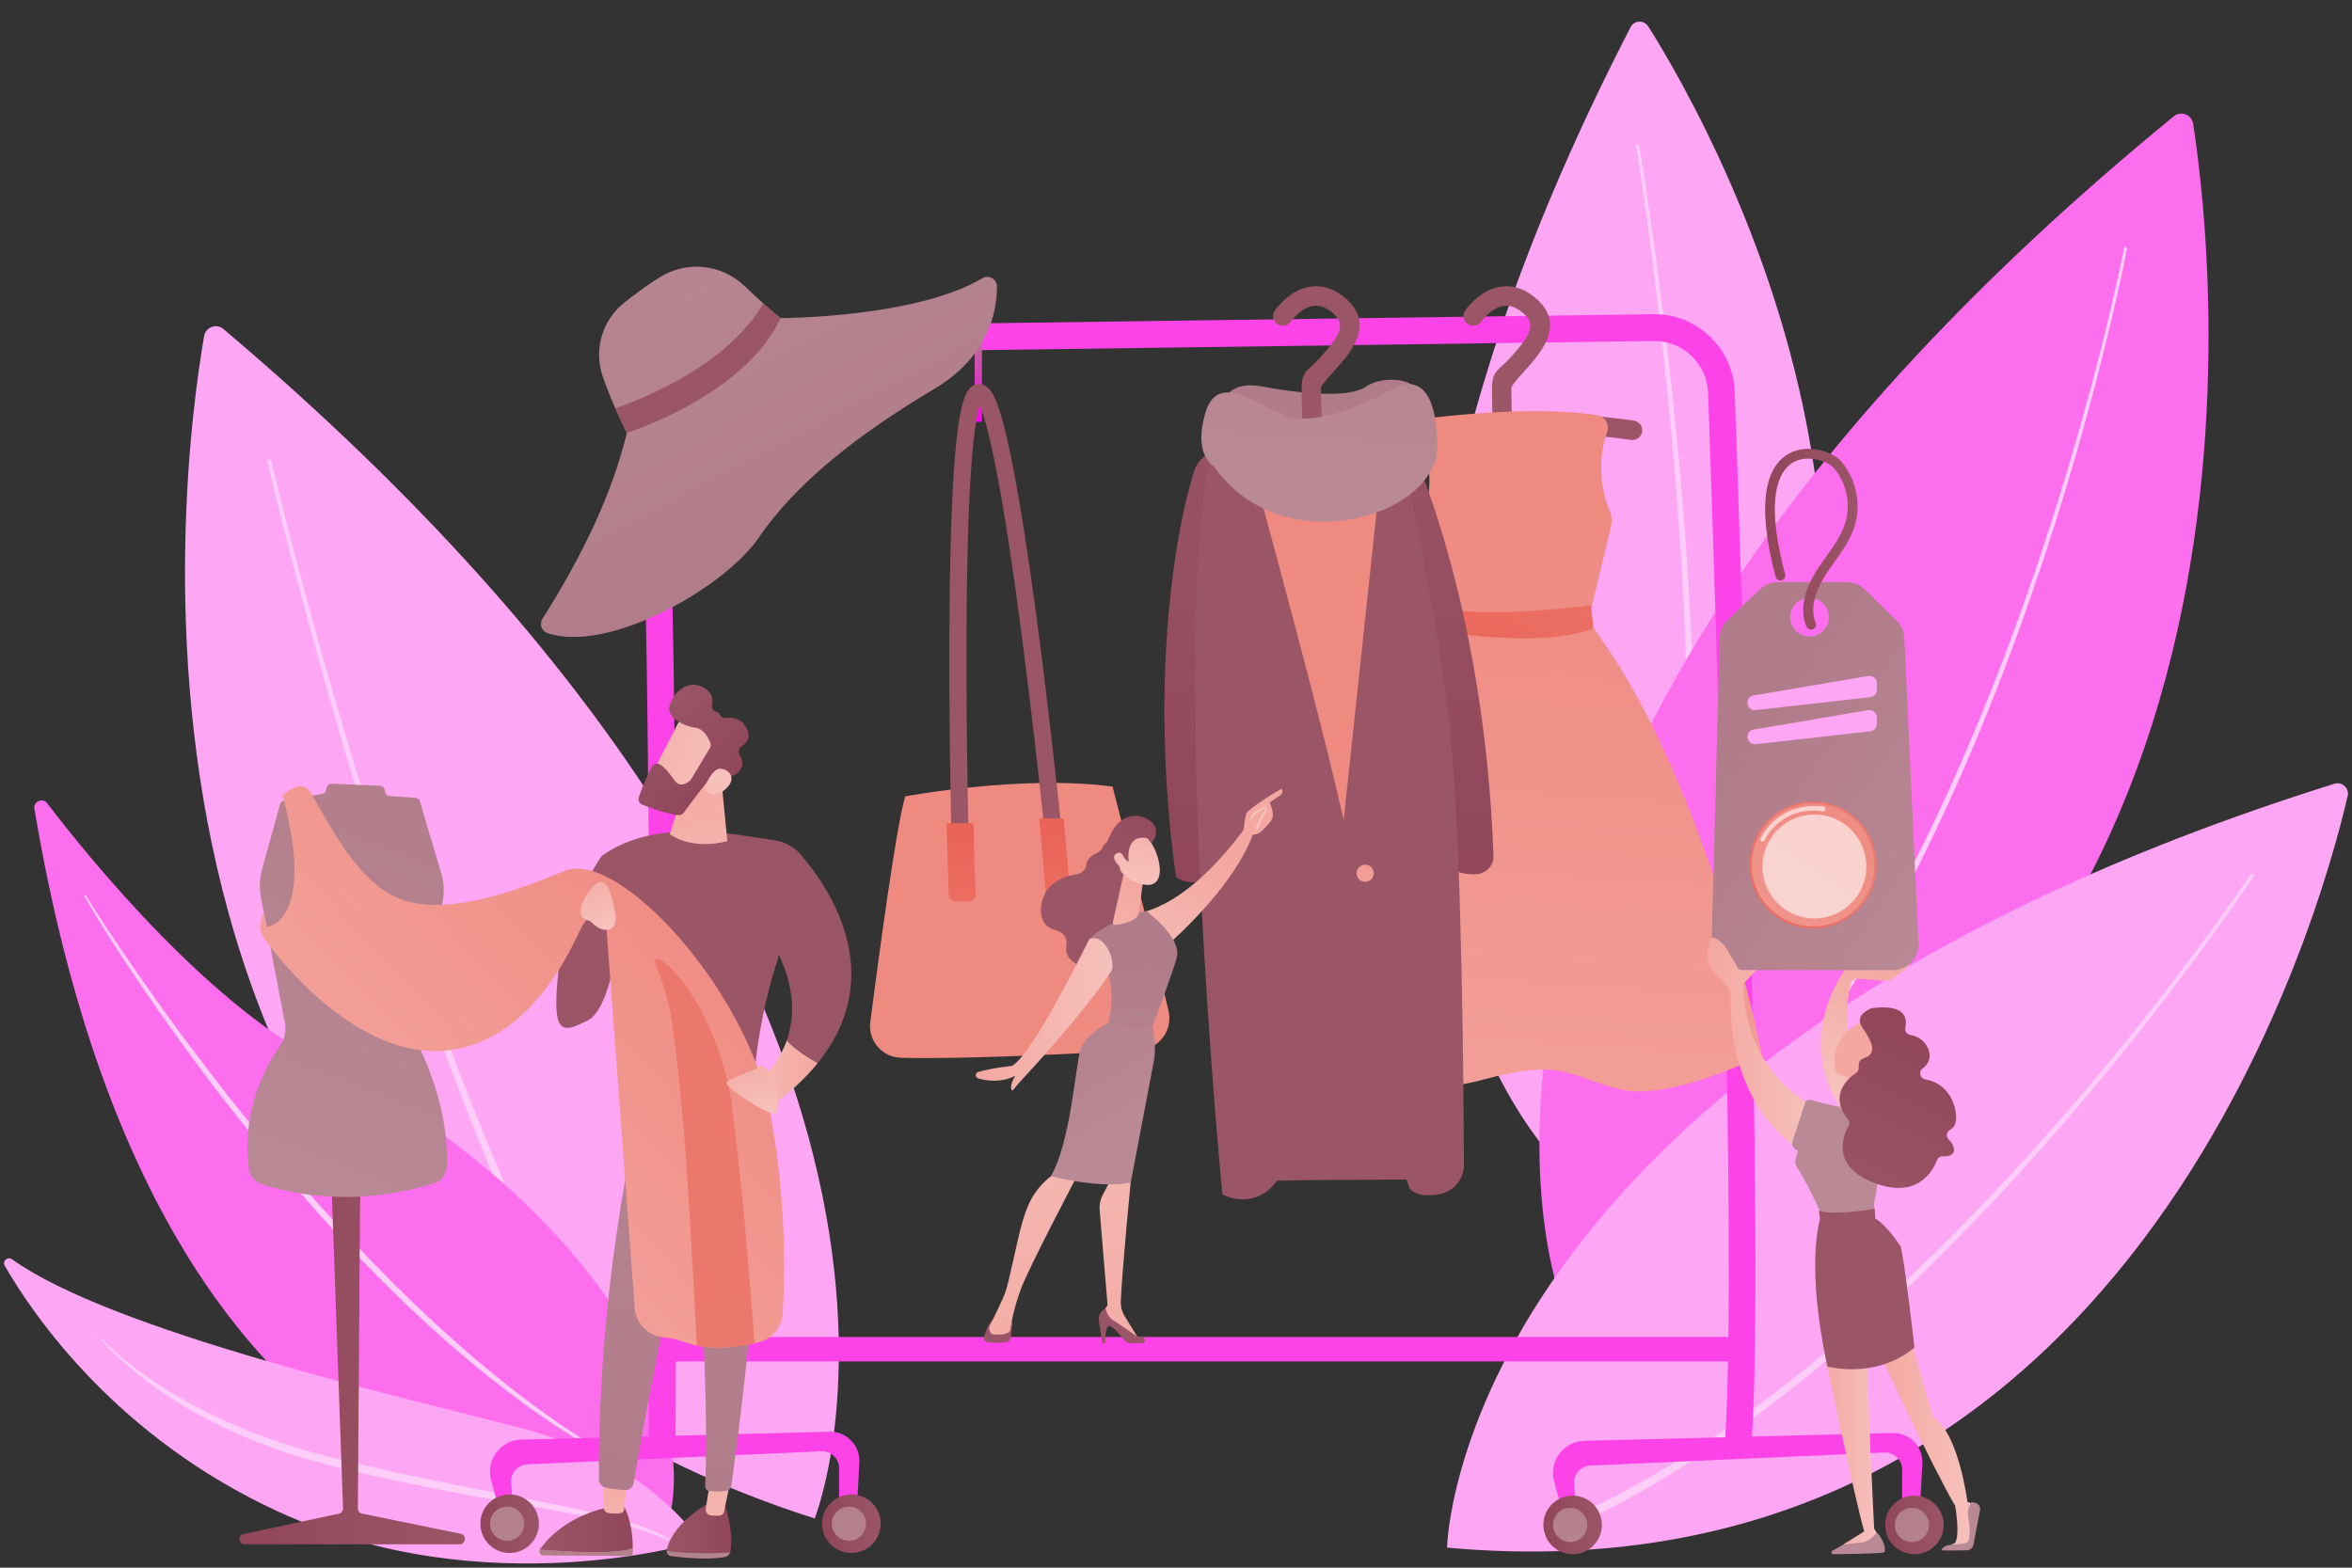 <?xml version="1.0" encoding="UTF-8"?>
<svg id="Capa_1" xmlns="http://www.w3.org/2000/svg" xmlns:xlink="http://www.w3.org/1999/xlink" version="1.1" viewBox="0 0 2475 1650">
  <rect x="0" y="0" width="2475" height="1650" fill="#333333" stroke="none"/>
  <!-- Generator: Adobe Illustrator 30.0.0, SVG Export Plug-In . SVG Version: 2.1.1 Build 123)  -->
  <defs>
    <style>
      .st0 {
        fill: #fb43e7;
      }

      .st1 {
        fill: url(#Degradado_sin_nombre_1491);
      }

      .st2 {
        fill: url(#Degradado_sin_nombre_1497);
      }

      .st3 {
        fill: url(#Degradado_sin_nombre_1496);
      }

      .st4 {
        fill: url(#Degradado_sin_nombre_1495);
      }

      .st5 {
        fill: url(#Degradado_sin_nombre_1494);
      }

      .st6 {
        fill: url(#Degradado_sin_nombre_1490);
      }

      .st7 {
        fill: url(#Degradado_sin_nombre_1499);
      }

      .st8 {
        fill: url(#Degradado_sin_nombre_1498);
      }

      .st9 {
        fill: url(#Degradado_sin_nombre_1493);
      }

      .st10 {
        fill: url(#Degradado_sin_nombre_1492);
      }

      .st11 {
        fill: url(#Degradado_sin_nombre_1484);
      }

      .st12 {
        fill: url(#Degradado_sin_nombre_1486);
      }

      .st13 {
        fill: url(#Degradado_sin_nombre_1485);
      }

      .st14 {
        fill: url(#Degradado_sin_nombre_1488);
      }

      .st15 {
        fill: url(#Degradado_sin_nombre_1487);
      }

      .st16 {
        fill: url(#Degradado_sin_nombre_1489);
      }

      .st17 {
        fill: url(#Degradado_sin_nombre_1565);
      }

      .st18 {
        fill: url(#Degradado_sin_nombre_1564);
      }

      .st19 {
        fill: url(#Degradado_sin_nombre_1560);
      }

      .st20 {
        fill: url(#Degradado_sin_nombre_1563);
      }

      .st21 {
        fill: url(#Degradado_sin_nombre_1561);
      }

      .st22 {
        fill: url(#Degradado_sin_nombre_1515);
      }

      .st23 {
        fill: url(#Degradado_sin_nombre_1512);
      }

      .st24 {
        fill: url(#Degradado_sin_nombre_1518);
      }

      .st25 {
        fill: url(#Degradado_sin_nombre_1511);
      }

      .st26 {
        fill: url(#Degradado_sin_nombre_1513);
      }

      .st27 {
        fill: url(#Degradado_sin_nombre_1516);
      }

      .st28 {
        fill: url(#Degradado_sin_nombre_1517);
      }

      .st29 {
        fill: url(#Degradado_sin_nombre_1514);
      }

      .st30 {
        fill: url(#Degradado_sin_nombre_1501);
      }

      .st31 {
        fill: url(#Degradado_sin_nombre_1502);
      }

      .st32 {
        fill: url(#Degradado_sin_nombre_1503);
      }

      .st33 {
        fill: url(#Degradado_sin_nombre_1504);
      }

      .st34 {
        fill: url(#Degradado_sin_nombre_1505);
      }

      .st35 {
        fill: url(#Degradado_sin_nombre_1506);
      }

      .st36 {
        fill: url(#Degradado_sin_nombre_1507);
      }

      .st37 {
        fill: url(#Degradado_sin_nombre_1508);
      }

      .st38 {
        fill: url(#Degradado_sin_nombre_1509);
      }

      .st39 {
        fill: url(#Degradado_sin_nombre_1500);
      }

      .st40 {
        fill: url(#Degradado_sin_nombre_1519);
      }

      .st41 {
        fill: url(#Degradado_sin_nombre_1562);
      }

      .st42 {
        fill: url(#Degradado_sin_nombre_1558);
      }

      .st43 {
        fill: url(#Degradado_sin_nombre_1557);
      }

      .st44 {
        fill: url(#Degradado_sin_nombre_1551);
      }

      .st45 {
        fill: url(#Degradado_sin_nombre_1556);
      }

      .st46 {
        fill: url(#Degradado_sin_nombre_1550);
      }

      .st47 {
        fill: url(#Degradado_sin_nombre_1547);
      }

      .st48 {
        fill: url(#Degradado_sin_nombre_1549);
      }

      .st49 {
        fill: url(#Degradado_sin_nombre_1546);
      }

      .st50 {
        fill: url(#Degradado_sin_nombre_1540);
      }

      .st51 {
        fill: url(#Degradado_sin_nombre_1541);
      }

      .st52 {
        fill: url(#Degradado_sin_nombre_1543);
      }

      .st53 {
        fill: url(#Degradado_sin_nombre_1548);
      }

      .st54 {
        fill: url(#Degradado_sin_nombre_1545);
      }

      .st55 {
        fill: url(#Degradado_sin_nombre_1542);
      }

      .st56 {
        fill: url(#Degradado_sin_nombre_1544);
      }

      .st57 {
        fill: url(#Degradado_sin_nombre_1559);
      }

      .st58 {
        fill: url(#Degradado_sin_nombre_1554);
      }

      .st59 {
        fill: url(#Degradado_sin_nombre_1552);
      }

      .st60 {
        fill: url(#Degradado_sin_nombre_1555);
      }

      .st61 {
        fill: url(#Degradado_sin_nombre_1553);
      }

      .st62 {
        fill: url(#Degradado_sin_nombre_1534);
      }

      .st63 {
        fill: url(#Degradado_sin_nombre_1531);
      }

      .st64 {
        fill: url(#Degradado_sin_nombre_1532);
      }

      .st65 {
        fill: url(#Degradado_sin_nombre_1537);
      }

      .st66 {
        fill: url(#Degradado_sin_nombre_1538);
      }

      .st67 {
        fill: url(#Degradado_sin_nombre_1535);
      }

      .st68 {
        fill: url(#Degradado_sin_nombre_1536);
      }

      .st69 {
        fill: url(#Degradado_sin_nombre_1533);
      }

      .st70 {
        fill: url(#Degradado_sin_nombre_1539);
      }

      .st71 {
        fill: url(#Degradado_sin_nombre_1523);
      }

      .st72 {
        fill: url(#Degradado_sin_nombre_1524);
      }

      .st73 {
        fill: url(#Degradado_sin_nombre_1510);
      }

      .st74 {
        fill: url(#Degradado_sin_nombre_1520);
      }

      .st75 {
        fill: url(#Degradado_sin_nombre_1527);
      }

      .st76 {
        fill: url(#Degradado_sin_nombre_1528);
      }

      .st77 {
        fill: url(#Degradado_sin_nombre_1521);
      }

      .st78 {
        fill: url(#Degradado_sin_nombre_1522);
      }

      .st79 {
        fill: url(#Degradado_sin_nombre_1525);
      }

      .st80 {
        fill: url(#Degradado_sin_nombre_1526);
      }

      .st81 {
        fill: url(#Degradado_sin_nombre_1529);
      }

      .st82 {
        fill: url(#Degradado_sin_nombre_1530);
      }

      .st83 {
        fill: #fda6f4;
      }

      .st84 {
        fill: #fc6eed;
      }

      .st85 {
        fill: #fecef9;
      }

      .st86 {
        fill: #fff;
        isolation: isolate;
        opacity: .6;
      }
    </style>
    <linearGradient id="Degradado_sin_nombre_1565" data-name="Degradado sin nombre 1565" x1="505.4" y1="46.3" x2="567.1" y2="46.3" gradientTransform="translate(0 1650) scale(1 -1)" gradientUnits="userSpaceOnUse">
      <stop offset="0" stop-color="#91465a"/>
      <stop offset="1" stop-color="#9a5567"/>
    </linearGradient>
    <linearGradient id="Degradado_sin_nombre_1564" data-name="Degradado sin nombre 1564" x1="533.7" y1="132.4" x2="533.7" y2="-141.2" gradientTransform="translate(0 1650) scale(1 -1)" gradientUnits="userSpaceOnUse">
      <stop offset="0" stop-color="#b17c8a"/>
      <stop offset="1" stop-color="#b98995"/>
    </linearGradient>
    <linearGradient id="Degradado_sin_nombre_1563" data-name="Degradado sin nombre 1563" x1="865" y1="46.3" x2="926.7" y2="46.3" gradientTransform="translate(0 1650) scale(1 -1)" gradientUnits="userSpaceOnUse">
      <stop offset="0" stop-color="#91465a"/>
      <stop offset="1" stop-color="#9a5567"/>
    </linearGradient>
    <linearGradient id="Degradado_sin_nombre_1562" data-name="Degradado sin nombre 1562" x1="893.3" y1="132.4" x2="893.3" y2="-141.2" gradientTransform="translate(0 1650) scale(1 -1)" gradientUnits="userSpaceOnUse">
      <stop offset="0" stop-color="#b17c8a"/>
      <stop offset="1" stop-color="#b98995"/>
    </linearGradient>
    <linearGradient id="Degradado_sin_nombre_1561" data-name="Degradado sin nombre 1561" x1="1624.1" y1="45" x2="1685.7" y2="45" gradientTransform="translate(0 1650) scale(1 -1)" gradientUnits="userSpaceOnUse">
      <stop offset="0" stop-color="#91465a"/>
      <stop offset="1" stop-color="#9a5567"/>
    </linearGradient>
    <linearGradient id="Degradado_sin_nombre_1560" data-name="Degradado sin nombre 1560" x1="1652.3" y1="131.1" x2="1652.3" y2="-142.5" gradientTransform="translate(0 1650) scale(1 -1)" gradientUnits="userSpaceOnUse">
      <stop offset="0" stop-color="#b17c8a"/>
      <stop offset="1" stop-color="#b98995"/>
    </linearGradient>
    <linearGradient id="Degradado_sin_nombre_1559" data-name="Degradado sin nombre 1559" x1="1983.7" y1="45" x2="2045.3" y2="45" gradientTransform="translate(0 1650) scale(1 -1)" gradientUnits="userSpaceOnUse">
      <stop offset="0" stop-color="#91465a"/>
      <stop offset="1" stop-color="#9a5567"/>
    </linearGradient>
    <linearGradient id="Degradado_sin_nombre_1558" data-name="Degradado sin nombre 1558" x1="2011.9" y1="131.1" x2="2011.9" y2="-142.5" gradientTransform="translate(0 1650) scale(1 -1)" gradientUnits="userSpaceOnUse">
      <stop offset="0" stop-color="#b17c8a"/>
      <stop offset="1" stop-color="#b98995"/>
    </linearGradient>
    <linearGradient id="Degradado_sin_nombre_1557" data-name="Degradado sin nombre 1557" x1="1033.6" y1="1206.1" x2="1025.3" y2="1298.5" gradientTransform="translate(0 1650) scale(1 -1)" gradientUnits="userSpaceOnUse">
      <stop offset="0" stop-color="#ff00f4"/>
      <stop offset="1" stop-color="#b07a88"/>
    </linearGradient>
    <linearGradient id="Degradado_sin_nombre_1556" data-name="Degradado sin nombre 1556" x1="1074.6" y1="440.6" x2="1084" y2="-336.4" gradientTransform="translate(0 1650) scale(1 -1)" gradientUnits="userSpaceOnUse">
      <stop offset="0" stop-color="#ef8a81"/>
      <stop offset="1" stop-color="#f3a7a0"/>
    </linearGradient>
    <linearGradient id="Degradado_sin_nombre_1555" data-name="Degradado sin nombre 1555" x1="1166.3" y1="1813.9" x2="1128.8" y2="1495.6" gradientTransform="translate(0 1650) scale(1 -1)" gradientUnits="userSpaceOnUse">
      <stop offset="0" stop-color="#91465a"/>
      <stop offset="1" stop-color="#9a5567"/>
    </linearGradient>
    <linearGradient id="Degradado_sin_nombre_1554" data-name="Degradado sin nombre 1554" x1="1010" y1="822.8" x2="1013.8" y2="604.5" gradientTransform="translate(0 1650) scale(1 -1)" gradientUnits="userSpaceOnUse">
      <stop offset="0" stop-color="#e95f52"/>
      <stop offset="1" stop-color="#ec776c"/>
    </linearGradient>
    <linearGradient id="Degradado_sin_nombre_1553" data-name="Degradado sin nombre 1553" x1="1108.7" y1="824.6" x2="1112.5" y2="606.2" gradientTransform="translate(0 1650) scale(1 -1)" gradientUnits="userSpaceOnUse">
      <stop offset="0" stop-color="#e95f52"/>
      <stop offset="1" stop-color="#ec776c"/>
    </linearGradient>
    <linearGradient id="Degradado_sin_nombre_1552" data-name="Degradado sin nombre 1552" x1="863.8" y1="1067.2" x2="648" y2="1476.4" gradientTransform="translate(0 1650) scale(1 -1)" gradientUnits="userSpaceOnUse">
      <stop offset="0" stop-color="#b17c8a"/>
      <stop offset="1" stop-color="#b98995"/>
    </linearGradient>
    <linearGradient id="Degradado_sin_nombre_1551" data-name="Degradado sin nombre 1551" x1="772" y1="1700.5" x2="753.3" y2="1485.2" gradientTransform="translate(0 1650) scale(1 -1)" gradientUnits="userSpaceOnUse">
      <stop offset="0" stop-color="#91465a"/>
      <stop offset="1" stop-color="#9a5567"/>
    </linearGradient>
    <linearGradient id="Degradado_sin_nombre_1550" data-name="Degradado sin nombre 1550" x1="1703.7" y1="1777.5" x2="1647.5" y2="1473.2" gradientTransform="translate(0 1650) scale(1 -1)" gradientUnits="userSpaceOnUse">
      <stop offset="0" stop-color="#91465a"/>
      <stop offset="1" stop-color="#9a5567"/>
    </linearGradient>
    <linearGradient id="Degradado_sin_nombre_1549" data-name="Degradado sin nombre 1549" x1="1672.8" y1="1783.2" x2="1616.6" y2="1478.9" gradientTransform="translate(0 1650) scale(1 -1)" gradientUnits="userSpaceOnUse">
      <stop offset="0" stop-color="#91465a"/>
      <stop offset="1" stop-color="#9a5567"/>
    </linearGradient>
    <linearGradient id="Degradado_sin_nombre_1548" data-name="Degradado sin nombre 1548" x1="1591.6" y1="1104.7" x2="1535.4" y2="248.1" gradientTransform="translate(0 1650) scale(1 -1)" gradientUnits="userSpaceOnUse">
      <stop offset="0" stop-color="#ef8a81"/>
      <stop offset="1" stop-color="#f3a7a0"/>
    </linearGradient>
    <linearGradient id="Degradado_sin_nombre_1547" data-name="Degradado sin nombre 1547" x1="1679.4" y1="1098.9" x2="1623.2" y2="242.4" gradientTransform="translate(0 1650) scale(1 -1)" gradientUnits="userSpaceOnUse">
      <stop offset="0" stop-color="#ef8a81"/>
      <stop offset="1" stop-color="#f3a7a0"/>
    </linearGradient>
    <linearGradient id="Degradado_sin_nombre_1546" data-name="Degradado sin nombre 1546" x1="1544.6" y1="870.4" x2="1647.3" y2="1111.9" gradientTransform="translate(0 1650) scale(1 -1)" gradientUnits="userSpaceOnUse">
      <stop offset="0" stop-color="#e95f52"/>
      <stop offset="1" stop-color="#ec776c"/>
    </linearGradient>
    <linearGradient id="Degradado_sin_nombre_1545" data-name="Degradado sin nombre 1545" x1="1406.7" y1="1008.8" x2="1444.2" y2="564.2" gradientTransform="translate(0 1650) scale(1 -1)" gradientUnits="userSpaceOnUse">
      <stop offset="0" stop-color="#b17c8a"/>
      <stop offset="1" stop-color="#b98995"/>
    </linearGradient>
    <linearGradient id="Degradado_sin_nombre_1544" data-name="Degradado sin nombre 1544" x1="1479.1" y1="1818.9" x2="1422.9" y2="1514.7" gradientTransform="translate(0 1650) scale(1 -1)" gradientUnits="userSpaceOnUse">
      <stop offset="0" stop-color="#91465a"/>
      <stop offset="1" stop-color="#9a5567"/>
    </linearGradient>
    <linearGradient id="Degradado_sin_nombre_1543" data-name="Degradado sin nombre 1543" x1="1436.9" y1="274.2" x2="1421.5" y2="377" gradientTransform="translate(0 1650) scale(1 -1)" gradientUnits="userSpaceOnUse">
      <stop offset="1" stop-color="#91465a"/>
      <stop offset="1" stop-color="#9a5567"/>
    </linearGradient>
    <linearGradient id="Degradado_sin_nombre_1542" data-name="Degradado sin nombre 1542" x1="1438.7" y1="1321.1" x2="1603.1" y2="2235.5" gradientTransform="translate(0 1650) scale(1 -1)" gradientUnits="userSpaceOnUse">
      <stop offset="0" stop-color="#ef8a81"/>
      <stop offset="1" stop-color="#f3a7a0"/>
    </linearGradient>
    <linearGradient id="Degradado_sin_nombre_1541" data-name="Degradado sin nombre 1541" x1="1247.6" y1="703.2" x2="1263" y2="1304.3" gradientTransform="translate(0 1650) scale(1 -1)" gradientUnits="userSpaceOnUse">
      <stop offset="0" stop-color="#91465a"/>
      <stop offset="1" stop-color="#9a5567"/>
    </linearGradient>
    <linearGradient id="Degradado_sin_nombre_1540" data-name="Degradado sin nombre 1540" x1="1513.7" y1="696.4" x2="1529.1" y2="1297.5" gradientTransform="translate(0 1650) scale(1 -1)" gradientUnits="userSpaceOnUse">
      <stop offset="0" stop-color="#91465a"/>
      <stop offset="1" stop-color="#9a5567"/>
    </linearGradient>
    <linearGradient id="Degradado_sin_nombre_1539" data-name="Degradado sin nombre 1539" x1="1544.8" y1="1658.7" x2="1413.8" y2="1167.2" gradientTransform="translate(0 1650) scale(1 -1)" gradientUnits="userSpaceOnUse">
      <stop offset="0" stop-color="#91465a"/>
      <stop offset="1" stop-color="#9a5567"/>
    </linearGradient>
    <linearGradient id="Degradado_sin_nombre_1538" data-name="Degradado sin nombre 1538" x1="1715.2" y1="1613.2" x2="1584.1" y2="1121.8" gradientTransform="translate(0 1650) scale(1 -1)" gradientUnits="userSpaceOnUse">
      <stop offset="0" stop-color="#91465a"/>
      <stop offset="1" stop-color="#9a5567"/>
    </linearGradient>
    <linearGradient id="Degradado_sin_nombre_1537" data-name="Degradado sin nombre 1537" x1="1475.2" y1="837.1" x2="1413.5" y2="667.5" gradientTransform="translate(0 1650) scale(1 -1)" gradientUnits="userSpaceOnUse">
      <stop offset="0" stop-color="#ef8a81"/>
      <stop offset="1" stop-color="#f3a7a0"/>
    </linearGradient>
    <linearGradient id="Degradado_sin_nombre_1536" data-name="Degradado sin nombre 1536" x1="1417.6" y1="1699.4" x2="1384.8" y2="1123.7" gradientTransform="translate(0 1650) scale(1 -1)" gradientUnits="userSpaceOnUse">
      <stop offset="0" stop-color="#b17c8a"/>
      <stop offset="1" stop-color="#b98995"/>
    </linearGradient>
    <linearGradient id="Degradado_sin_nombre_1535" data-name="Degradado sin nombre 1535" x1="3904.1" y1="644.1" x2="3856.9" y2="499.5" gradientTransform="translate(-1915.6 1650) scale(1 -1)" gradientUnits="userSpaceOnUse">
      <stop offset="0" stop-color="#f3a7a0"/>
      <stop offset="1" stop-color="#f6c1bc"/>
    </linearGradient>
    <linearGradient id="Degradado_sin_nombre_1534" data-name="Degradado sin nombre 1534" x1="1833.9" y1="869.8" x2="2078.9" y2="696.8" gradientTransform="translate(0 1650) scale(1 -1)" gradientUnits="userSpaceOnUse">
      <stop offset="0" stop-color="#b17c8a"/>
      <stop offset="1" stop-color="#b98995"/>
    </linearGradient>
    <linearGradient id="Degradado_sin_nombre_1533" data-name="Degradado sin nombre 1533" x1="3893.3" y1="136" x2="3991" y2="136" gradientTransform="translate(-1915.6 1650) scale(1 -1)" gradientUnits="userSpaceOnUse">
      <stop offset="0" stop-color="#f3a7a0"/>
      <stop offset="1" stop-color="#f6c1bc"/>
    </linearGradient>
    <linearGradient id="Degradado_sin_nombre_1532" data-name="Degradado sin nombre 1532" x1="4027.6" y1="354.5" x2="3979.2" y2="40" gradientTransform="translate(-1915.6 1650) scale(1 -1)" gradientUnits="userSpaceOnUse">
      <stop offset="0" stop-color="#b17c8a"/>
      <stop offset="1" stop-color="#b98995"/>
    </linearGradient>
    <linearGradient id="Degradado_sin_nombre_1531" data-name="Degradado sin nombre 1531" x1="3925.2" y1="370.3" x2="3876.8" y2="55.8" gradientTransform="translate(-1915.6 1650) scale(1 -1)" gradientUnits="userSpaceOnUse">
      <stop offset="0" stop-color="#b17c8a"/>
      <stop offset="1" stop-color="#b98995"/>
    </linearGradient>
    <linearGradient id="Degradado_sin_nombre_1530" data-name="Degradado sin nombre 1530" x1="3834" y1="128.8" x2="3890.6" y2="128.8" gradientTransform="translate(-1915.6 1650) scale(1 -1)" gradientUnits="userSpaceOnUse">
      <stop offset="0" stop-color="#f3a7a0"/>
      <stop offset="1" stop-color="#f6c1bc"/>
    </linearGradient>
    <linearGradient id="Degradado_sin_nombre_1529" data-name="Degradado sin nombre 1529" x1="3712.1" y1="553.3" x2="3822.9" y2="553.3" gradientTransform="translate(-1915.6 1650) scale(1 -1)" gradientUnits="userSpaceOnUse">
      <stop offset="0" stop-color="#f3a7a0"/>
      <stop offset="1" stop-color="#f6c1bc"/>
    </linearGradient>
    <linearGradient id="Degradado_sin_nombre_1528" data-name="Degradado sin nombre 1528" x1="-4.8" y1="245.3" x2="59.5" y2="355.9" gradientTransform="translate(2052.1 1650) rotate(-180)" gradientUnits="userSpaceOnUse">
      <stop offset="0" stop-color="#b17c8a"/>
      <stop offset="1" stop-color="#b98995"/>
    </linearGradient>
    <linearGradient id="Degradado_sin_nombre_1527" data-name="Degradado sin nombre 1527" x1="2112.3" y1="676.4" x2="1986" y2="358.1" gradientTransform="translate(0 1650) scale(1 -1)" gradientUnits="userSpaceOnUse">
      <stop offset="0" stop-color="#91465a"/>
      <stop offset="1" stop-color="#9a5567"/>
    </linearGradient>
    <linearGradient id="Degradado_sin_nombre_1526" data-name="Degradado sin nombre 1526" x1="3851.2" y1="498.9" x2="3885.8" y2="498.9" gradientTransform="translate(-1915.6 1650) scale(1 -1)" gradientUnits="userSpaceOnUse">
      <stop offset="0" stop-color="#f3a7a0"/>
      <stop offset="1" stop-color="#f6c1bc"/>
    </linearGradient>
    <linearGradient id="Degradado_sin_nombre_1525" data-name="Degradado sin nombre 1525" x1="3906.2" y1="543.6" x2="4158.2" y2="526.5" gradientTransform="translate(-1915.6 1650) scale(1 -1)" gradientUnits="userSpaceOnUse">
      <stop offset="0" stop-color="#f3a7a0"/>
      <stop offset="1" stop-color="#f6c1bc"/>
    </linearGradient>
    <linearGradient id="Degradado_sin_nombre_1524" data-name="Degradado sin nombre 1524" x1="3947.6" y1="558.8" x2="3858.9" y2="381.4" gradientTransform="translate(-1915.6 1650) scale(1 -1)" gradientUnits="userSpaceOnUse">
      <stop offset="0" stop-color="#91465a"/>
      <stop offset="1" stop-color="#9a5567"/>
    </linearGradient>
    <linearGradient id="Degradado_sin_nombre_1523" data-name="Degradado sin nombre 1523" x1="1816.4" y1="633.4" x2="1906" y2="737.5" gradientTransform="translate(0 1650) scale(1 -1)" gradientUnits="userSpaceOnUse">
      <stop offset="0" stop-color="#e95f52"/>
      <stop offset="1" stop-color="#ec776c"/>
    </linearGradient>
    <linearGradient id="Degradado_sin_nombre_1522" data-name="Degradado sin nombre 1522" x1="1956.7" y1="813.4" x2="1691.6" y2="412.9" gradientTransform="translate(0 1650) scale(1 -1)" gradientUnits="userSpaceOnUse">
      <stop offset="0" stop-color="#ef8a81"/>
      <stop offset="1" stop-color="#f3a7a0"/>
    </linearGradient>
    <linearGradient id="Degradado_sin_nombre_1521" data-name="Degradado sin nombre 1521" x1="1857.4" y1="1082.5" x2="1954.6" y2="1082.5" gradientTransform="translate(0 1650) scale(1 -1)" gradientUnits="userSpaceOnUse">
      <stop offset="0" stop-color="#91465a"/>
      <stop offset="1" stop-color="#9a5567"/>
    </linearGradient>
    <linearGradient id="Degradado_sin_nombre_1520" data-name="Degradado sin nombre 1520" x1="-965.2" y1="508.3" x2="-874.6" y2="508.3" gradientTransform="translate(-104.7 1650) rotate(-180)" gradientUnits="userSpaceOnUse">
      <stop offset="0" stop-color="#f3a7a0"/>
      <stop offset="1" stop-color="#f6c1bc"/>
    </linearGradient>
    <linearGradient id="Degradado_sin_nombre_1519" data-name="Degradado sin nombre 1519" x1="-874.1" y1="41.9" x2="-806.1" y2="41.9" gradientTransform="translate(-104.7 1650) rotate(-180)" gradientUnits="userSpaceOnUse">
      <stop offset="0" stop-color="#91465a"/>
      <stop offset="1" stop-color="#9a5567"/>
    </linearGradient>
    <linearGradient id="Degradado_sin_nombre_1518" data-name="Degradado sin nombre 1518" x1="-703.9" y1="122.1" x2="-951.2" y2="-72.1" gradientTransform="translate(-104.7 1650) rotate(-180)" gradientUnits="userSpaceOnUse">
      <stop offset="0" stop-color="#b17c8a"/>
      <stop offset="1" stop-color="#b98995"/>
    </linearGradient>
    <linearGradient id="Degradado_sin_nombre_1517" data-name="Degradado sin nombre 1517" x1="-855.2" y1="119.3" x2="-868.2" y2="6" gradientTransform="translate(-104.7 1650) rotate(-180)" gradientUnits="userSpaceOnUse">
      <stop offset="0" stop-color="#f3a7a0"/>
      <stop offset="1" stop-color="#f6c1bc"/>
    </linearGradient>
    <linearGradient id="Degradado_sin_nombre_1516" data-name="Degradado sin nombre 1516" x1="-660" y1="66.1" x2="-907.3" y2="-128" gradientTransform="translate(-104.7 1650) rotate(-180)" gradientUnits="userSpaceOnUse">
      <stop offset="0" stop-color="#b17c8a"/>
      <stop offset="1" stop-color="#b98995"/>
    </linearGradient>
    <linearGradient id="Degradado_sin_nombre_1515" data-name="Degradado sin nombre 1515" x1="-770.6" y1="40.1" x2="-672.7" y2="40.1" gradientTransform="translate(-104.7 1650) rotate(-180)" gradientUnits="userSpaceOnUse">
      <stop offset="0" stop-color="#91465a"/>
      <stop offset="1" stop-color="#9a5567"/>
    </linearGradient>
    <linearGradient id="Degradado_sin_nombre_1514" data-name="Degradado sin nombre 1514" x1="-749.4" y1="107.2" x2="-762.4" y2="-6.2" gradientTransform="translate(-104.7 1650) rotate(-180)" gradientUnits="userSpaceOnUse">
      <stop offset="0" stop-color="#f3a7a0"/>
      <stop offset="1" stop-color="#f6c1bc"/>
    </linearGradient>
    <linearGradient id="Degradado_sin_nombre_1513" data-name="Degradado sin nombre 1513" x1="690.2" y1="83.9" x2="783.8" y2="753.2" gradientTransform="translate(0 1650) scale(1 -1)" gradientUnits="userSpaceOnUse">
      <stop offset="0" stop-color="#b17c8a"/>
      <stop offset="1" stop-color="#b98995"/>
    </linearGradient>
    <linearGradient id="Degradado_sin_nombre_1512" data-name="Degradado sin nombre 1512" x1="-1613" y1="1135.8" x2="-1622.3" y2="906.5" gradientTransform="translate(-872.5 1650) rotate(-180)" gradientUnits="userSpaceOnUse">
      <stop offset="0" stop-color="#91465a"/>
      <stop offset="1" stop-color="#9a5567"/>
    </linearGradient>
    <linearGradient id="Degradado_sin_nombre_1511" data-name="Degradado sin nombre 1511" x1="-826.5" y1="843.7" x2="-876.1" y2="629.5" gradientTransform="translate(-104.7 1650) rotate(-180)" gradientUnits="userSpaceOnUse">
      <stop offset="0" stop-color="#f3a7a0"/>
      <stop offset="1" stop-color="#f6c1bc"/>
    </linearGradient>
    <linearGradient id="Degradado_sin_nombre_1510" data-name="Degradado sin nombre 1510" x1="617.3" y1="901.3" x2="774.1" y2="834.6" gradientTransform="translate(0 1650) scale(1 -1)" gradientUnits="userSpaceOnUse">
      <stop offset="0" stop-color="#f3a7a0"/>
      <stop offset="1" stop-color="#f6c1bc"/>
    </linearGradient>
    <linearGradient id="Degradado_sin_nombre_1509" data-name="Degradado sin nombre 1509" x1="-1579.7" y1="3756.5" x2="-1474.6" y2="3756.5" gradientTransform="translate(-3062.1 2257.4) rotate(-133.3)" gradientUnits="userSpaceOnUse">
      <stop offset="0" stop-color="#91465a"/>
      <stop offset="1" stop-color="#9a5567"/>
    </linearGradient>
    <linearGradient id="Degradado_sin_nombre_1508" data-name="Degradado sin nombre 1508" x1="-1641.3" y1="3692.3" x2="-1570.8" y2="3764.7" gradientTransform="translate(-3062.1 2257.4) rotate(-133.3)" gradientUnits="userSpaceOnUse">
      <stop offset="0" stop-color="#f3a7a0"/>
      <stop offset="1" stop-color="#f6c1bc"/>
    </linearGradient>
    <linearGradient id="Degradado_sin_nombre_1507" data-name="Degradado sin nombre 1507" x1="882" y1="892" x2="852.7" y2="787.9" gradientTransform="translate(0 1650) scale(1 -1)" gradientUnits="userSpaceOnUse">
      <stop offset="0" stop-color="#91465a"/>
      <stop offset="1" stop-color="#9a5567"/>
    </linearGradient>
    <linearGradient id="Degradado_sin_nombre_1506" data-name="Degradado sin nombre 1506" x1="-828" y1="452.3" x2="-862.8" y2="390.4" gradientTransform="translate(-104.7 1650) rotate(-180)" gradientUnits="userSpaceOnUse">
      <stop offset="0" stop-color="#91465a"/>
      <stop offset="1" stop-color="#9a5567"/>
    </linearGradient>
    <linearGradient id="Degradado_sin_nombre_1505" data-name="Degradado sin nombre 1505" x1="639.5" y1="1147.5" x2="630.1" y2="918.2" gradientTransform="translate(0 1650) scale(1 -1)" gradientUnits="userSpaceOnUse">
      <stop offset="0" stop-color="#91465a"/>
      <stop offset="1" stop-color="#9a5567"/>
    </linearGradient>
    <linearGradient id="Degradado_sin_nombre_1504" data-name="Degradado sin nombre 1504" x1="252" y1="220.3" x2="489.2" y2="220.3" gradientTransform="translate(0 1650) scale(1 -1)" gradientUnits="userSpaceOnUse">
      <stop offset="0" stop-color="#91465a"/>
      <stop offset="1" stop-color="#9a5567"/>
    </linearGradient>
    <linearGradient id="Degradado_sin_nombre_1503" data-name="Degradado sin nombre 1503" x1="485.5" y1="876.5" x2="294.5" y2="385.3" gradientTransform="translate(0 1650) scale(1 -1)" gradientUnits="userSpaceOnUse">
      <stop offset="0" stop-color="#b17c8a"/>
      <stop offset="1" stop-color="#b98995"/>
    </linearGradient>
    <linearGradient id="Degradado_sin_nombre_1502" data-name="Degradado sin nombre 1502" x1="750.8" y1="712.6" x2="361.8" y2="347.5" gradientTransform="translate(0 1650) scale(1 -1)" gradientUnits="userSpaceOnUse">
      <stop offset="0" stop-color="#ef8a81"/>
      <stop offset="1" stop-color="#f3a7a0"/>
    </linearGradient>
    <linearGradient id="Degradado_sin_nombre_1501" data-name="Degradado sin nombre 1501" x1="1056.8" y1="946.3" x2="850.9" y2="613.9" gradientTransform="translate(0 1650) scale(1 -1)" gradientUnits="userSpaceOnUse">
      <stop offset="0" stop-color="#e95f52"/>
      <stop offset="1" stop-color="#ec776c"/>
    </linearGradient>
    <linearGradient id="Degradado_sin_nombre_1500" data-name="Degradado sin nombre 1500" x1="780" y1="544.2" x2="800.1" y2="476.1" gradientTransform="translate(0 1650) scale(1 -1)" gradientUnits="userSpaceOnUse">
      <stop offset="0" stop-color="#f3a7a0"/>
      <stop offset="1" stop-color="#f6c1bc"/>
    </linearGradient>
    <linearGradient id="Degradado_sin_nombre_1499" data-name="Degradado sin nombre 1499" x1="615" y1="738.7" x2="634.6" y2="672.2" gradientTransform="translate(0 1650) scale(1 -1)" gradientUnits="userSpaceOnUse">
      <stop offset="0" stop-color="#f3a7a0"/>
      <stop offset="1" stop-color="#f6c1bc"/>
    </linearGradient>
    <linearGradient id="Degradado_sin_nombre_1498" data-name="Degradado sin nombre 1498" x1="-2657.7" y1="817.2" x2="-2622.3" y2="728.5" gradientTransform="translate(-1463 1650) rotate(-180)" gradientUnits="userSpaceOnUse">
      <stop offset="0" stop-color="#91465a"/>
      <stop offset="1" stop-color="#9a5567"/>
    </linearGradient>
    <linearGradient id="Degradado_sin_nombre_1497" data-name="Degradado sin nombre 1497" x1="-2767.5" y1="1191.8" x2="-2702.1" y2="1043.1" gradientTransform="translate(-1678.6 1482.6) rotate(-167.8)" gradientUnits="userSpaceOnUse">
      <stop offset="0" stop-color="#f3a7a0"/>
      <stop offset="1" stop-color="#f6c1bc"/>
    </linearGradient>
    <linearGradient id="Degradado_sin_nombre_1496" data-name="Degradado sin nombre 1496" x1="-2497" y1="668.3" x2="-2505.2" y2="460" gradientTransform="translate(-1463 1650) rotate(-180)" gradientUnits="userSpaceOnUse">
      <stop offset="0" stop-color="#91465a"/>
      <stop offset="1" stop-color="#9a5567"/>
    </linearGradient>
    <linearGradient id="Degradado_sin_nombre_1495" data-name="Degradado sin nombre 1495" x1="-2655.1" y1="131" x2="-2612" y2="635.4" gradientTransform="translate(-1463 1650) rotate(-180)" gradientUnits="userSpaceOnUse">
      <stop offset="0" stop-color="#f3a7a0"/>
      <stop offset="1" stop-color="#f6c1bc"/>
    </linearGradient>
    <linearGradient id="Degradado_sin_nombre_1494" data-name="Degradado sin nombre 1494" x1="-2626.9" y1="673.4" x2="-2635" y2="465.1" gradientTransform="translate(-1463 1650) rotate(-180)" gradientUnits="userSpaceOnUse">
      <stop offset="0" stop-color="#91465a"/>
      <stop offset="1" stop-color="#9a5567"/>
    </linearGradient>
    <linearGradient id="Degradado_sin_nombre_1493" data-name="Degradado sin nombre 1493" x1="-2568.3" y1="123.5" x2="-2525.2" y2="628" gradientTransform="translate(-1463 1650) rotate(-180)" gradientUnits="userSpaceOnUse">
      <stop offset="0" stop-color="#f3a7a0"/>
      <stop offset="1" stop-color="#f6c1bc"/>
    </linearGradient>
    <linearGradient id="Degradado_sin_nombre_1492" data-name="Degradado sin nombre 1492" x1="-2654.1" y1="639.6" x2="-2632.5" y2="439.4" gradientTransform="translate(-1463 1650) rotate(-180)" gradientUnits="userSpaceOnUse">
      <stop offset="0" stop-color="#b17c8a"/>
      <stop offset="1" stop-color="#b98995"/>
    </linearGradient>
    <linearGradient id="Degradado_sin_nombre_1491" data-name="Degradado sin nombre 1491" x1="-2535.2" y1="629.8" x2="-2643.1" y2="457.2" gradientTransform="translate(-1463 1650) rotate(-180)" gradientUnits="userSpaceOnUse">
      <stop offset="0" stop-color="#b17c8a"/>
      <stop offset="1" stop-color="#b98995"/>
    </linearGradient>
    <linearGradient id="Degradado_sin_nombre_1490" data-name="Degradado sin nombre 1490" x1="1189.1" y1="720.2" x2="1173.9" y2="585.6" gradientTransform="translate(0 1650) scale(1 -1)" gradientUnits="userSpaceOnUse">
      <stop offset="0" stop-color="#f3a7a0"/>
      <stop offset="1" stop-color="#f6c1bc"/>
    </linearGradient>
    <linearGradient id="Degradado_sin_nombre_1489" data-name="Degradado sin nombre 1489" x1="-2683.3" y1="1208.9" x2="-2693.8" y2="1120" gradientTransform="translate(-1663.9 1504.6) rotate(-168.8)" gradientUnits="userSpaceOnUse">
      <stop offset="0" stop-color="#f3a7a0"/>
      <stop offset="1" stop-color="#f6c1bc"/>
    </linearGradient>
    <linearGradient id="Degradado_sin_nombre_1488" data-name="Degradado sin nombre 1488" x1="-2697.6" y1="1211.9" x2="-2662.3" y2="1123.2" gradientTransform="translate(-1663.9 1504.6) rotate(-168.8)" gradientUnits="userSpaceOnUse">
      <stop offset="0" stop-color="#91465a"/>
      <stop offset="1" stop-color="#9a5567"/>
    </linearGradient>
    <linearGradient id="Degradado_sin_nombre_1487" data-name="Degradado sin nombre 1487" x1="-2663.9" y1="1206.6" x2="-2674.4" y2="1117.7" gradientTransform="translate(-1663.9 1504.6) rotate(-168.8)" gradientUnits="userSpaceOnUse">
      <stop offset="0" stop-color="#f3a7a0"/>
      <stop offset="1" stop-color="#f6c1bc"/>
    </linearGradient>
    <linearGradient id="Degradado_sin_nombre_1486" data-name="Degradado sin nombre 1486" x1="-2780.4" y1="1186.1" x2="-2715.1" y2="1037.4" gradientTransform="translate(-1678.6 1482.6) rotate(-167.8)" gradientUnits="userSpaceOnUse">
      <stop offset="0" stop-color="#f3a7a0"/>
      <stop offset="1" stop-color="#f6c1bc"/>
    </linearGradient>
    <linearGradient id="Degradado_sin_nombre_1485" data-name="Degradado sin nombre 1485" x1="1335.8" y1="966.8" x2="1327.6" y2="842.8" gradientTransform="translate(0 1650) scale(1 -1)" gradientUnits="userSpaceOnUse">
      <stop offset="0" stop-color="#f3a7a0"/>
      <stop offset="1" stop-color="#f6c1bc"/>
    </linearGradient>
    <linearGradient id="Degradado_sin_nombre_1484" data-name="Degradado sin nombre 1484" x1="1284.4" y1="582.3" x2="1428.3" y2="582.3" gradientTransform="translate(-257.6 1650) scale(1 -1)" gradientUnits="userSpaceOnUse">
      <stop offset="0" stop-color="#f3a7a0"/>
      <stop offset="1" stop-color="#f6c1bc"/>
    </linearGradient>
  </defs>
  <g id="Illustration">
    <g>
      <g>
        <path class="st83" d="M235.1,346.3c-7.3-6.2-18.7-2.1-20.3,7.4-25.2,145.2-137.1,996.1,642.5,1244.5,0,0,217.9-541.2-622.2-1251.9Z"/>
        <path class="st85" d="M285.4,485s4,17.2,11.6,47.1c3.8,15,8.4,33.1,13.9,53.9,5.5,20.8,11.8,44.2,18.8,69.7,3.6,12.7,7.3,26,11.1,39.7,3.9,13.7,8,27.9,12.2,42.4,8.5,29.1,17.6,59.7,27.4,91.3,9.7,31.6,20.2,64.1,31,97.1,5.5,16.5,11.1,33,16.7,49.7,5.8,16.6,11.4,33.3,17.4,49.9,6,16.6,11.8,33.2,18,49.7,3,8.2,6.1,16.5,9.1,24.6,3,8.2,6.2,16.3,9.3,24.4,3.1,8.1,6.2,16.2,9.3,24.2,3.2,8,6.4,15.9,9.5,23.8,6.2,15.8,12.7,31.3,19.1,46.6,12.7,30.5,25.7,59.7,38.4,87.2,12.7,27.5,25.3,53.2,37.4,76.6,5.9,11.8,12,22.9,17.7,33.5,2.9,5.3,5.7,10.4,8.4,15.4,2.8,5,5.6,9.7,8.3,14.4,5.4,9.2,10.3,18,15.2,25.9,4.9,7.9,9.4,15.1,13.5,21.6,2,3.3,4,6.3,5.8,9.2,1.9,2.8,3.7,5.5,5.4,7.9,3.4,4.9,6.2,9.1,8.5,12.5,4.6,6.8,7.1,10.4,7.1,10.4v.2c1.5,2.1,1,4.9-1.1,6.4s-4.9.9-6.4-1.2h0s-2.5-3.7-7.1-10.6c-2.3-3.4-5.2-7.7-8.6-12.7-1.7-2.5-3.5-5.2-5.4-8-1.8-2.9-3.8-6-5.8-9.3-4.1-6.6-8.6-13.9-13.5-21.8-4.9-8-9.7-16.8-15.2-26.1-2.7-4.7-5.5-9.5-8.3-14.5-2.7-5-5.5-10.2-8.4-15.6-5.7-10.7-11.8-21.8-17.7-33.7-12.1-23.6-24.5-49.5-37.2-77.1-12.6-27.6-25.4-57-38.1-87.6-6.3-15.3-12.8-30.9-18.9-46.8-3.1-7.9-6.3-15.9-9.4-23.9-3.1-8.1-6.1-16.1-9.2-24.3-3.1-8.1-6.2-16.3-9.2-24.5-3-8.2-6-16.5-9-24.7-6.1-16.5-11.9-33.2-17.8-49.8-5.9-16.6-11.4-33.4-17.2-50-5.5-16.7-11-33.3-16.5-49.8-10.7-33.1-21-65.7-30.5-97.4-9.7-31.7-18.6-62.4-27-91.5-4.1-14.6-8.1-28.8-12-42.5-3.8-13.8-7.4-27.1-10.9-39.8-27.8-102.2-43.6-171.1-43.6-171.1-.2-1,.4-2.1,1.5-2.3,1-.2,2.1.4,2.3,1.5Z"/>
      </g>
      <g>
        <path class="st84" d="M36.1,851.4c-1.3-7.8,8.8-12.2,13.6-5.9,46.6,61,173.7,217,297.8,277.3,202,98.2,395.2,311.2,356.7,476.7,0,0-524.8,104.6-668-748.2Z"/>
        <path class="st85" d="M90.9,942.9s.4.7,1.1,2c.8,1.3,2,3.2,3.5,5.7,3.1,5.1,7.9,12.4,13.9,21.7,6.1,9.3,13.5,20.6,22.3,33.3,8.7,12.8,18.8,27.1,29.7,42.7,11.1,15.5,23.1,32.3,36.2,49.7,13,17.5,27.1,35.7,41.7,54.5,14.7,18.7,30.1,37.9,46.1,57.1,4,4.8,8,9.6,12.1,14.4,4.1,4.8,8.2,9.6,12.3,14.4,8.2,9.6,16.7,19.1,25.1,28.6,8.4,9.5,17.1,18.7,25.6,28.1,8.7,9.2,17.3,18.4,25.8,27.5,8.8,8.9,17.3,17.9,26,26.5,4.4,4.3,8.7,8.6,13,12.8,2.2,2.1,4.3,4.2,6.4,6.3,2.2,2.1,4.3,4.1,6.5,6.2,17.2,16.4,34.2,31.9,50.6,46.2,4.1,3.6,8.2,7.1,12.2,10.5,2,1.7,4,3.4,6,5.1,2,1.6,4,3.3,6,4.9,8,6.4,15.6,12.8,23.1,18.7,7.6,5.8,14.8,11.3,21.7,16.6,7,5.2,13.7,9.9,19.9,14.4,3.1,2.3,6.2,4.4,9.1,6.5,3,2,5.9,3.9,8.7,5.8,5.6,3.7,10.7,7.1,15.3,10.2,9.4,6,16.9,10.4,21.9,13.6,5.1,3.1,7.8,4.8,7.8,4.8h0c.5.4.7,1.1.4,1.6-.3.5-1,.7-1.5.4,0,0-2.8-1.6-7.9-4.6-5.1-3-12.8-7.2-22.4-13-4.7-3-9.9-6.3-15.6-9.9-2.8-1.8-5.8-3.7-8.9-5.6-3-2-6.1-4.2-9.3-6.4-6.4-4.4-13.3-9-20.3-14.1-7-5.2-14.3-10.7-22-16.4-7.6-5.8-15.3-12.1-23.4-18.4-2-1.6-4-3.2-6.1-4.9-2-1.7-4-3.4-6.1-5.1-4.1-3.4-8.2-6.9-12.4-10.4-16.7-14.1-33.9-29.6-51.2-46-2.2-2-4.4-4.1-6.6-6.2-2.2-2.1-4.3-4.2-6.5-6.3-4.3-4.2-8.7-8.5-13.1-12.8-8.8-8.6-17.4-17.6-26.2-26.5-8.6-9.1-17.3-18.3-26-27.5-4.3-4.7-8.6-9.4-12.8-14.1-4.3-4.7-8.6-9.4-12.7-14.2-8.4-9.6-16.9-19.1-25-28.8-4.1-4.8-8.2-9.6-12.3-14.4-4-4.9-8-9.7-12-14.5-16-19.3-31.3-38.6-46-57.4-14.5-18.9-28.4-37.4-41.2-55.1-12.9-17.7-24.8-34.6-35.7-50.3-21.7-31.4-38.9-58.2-50.7-77.1-5.9-9.5-10.4-16.9-13.4-22.1-1.5-2.5-2.7-4.6-3.5-6-.7-1.4-1.1-2.1-1.1-2.1-.3-.6,0-1.3.5-1.5.5-.3,1.2,0,1.5.4h0Z"/>
      </g>
      <g>
        <path class="st83" d="M736.5,1622.2s-51.9-83.8-188.2-119.2c-126.4-32.9-430.3-102.1-535.6-177.6-4.7-3.3-10.6,2-7.7,6.9,30.8,53.3,118.4,180.8,288,258.8,218.8,100.5,443.4,31.2,443.4,31.2Z"/>
        <path class="st85" d="M100,1401.8s1.6,2,4.9,5.4c1.6,1.7,3.7,3.8,6.2,6.2,2.5,2.4,5.4,5.1,8.7,8.1,3.2,3.1,7.1,6.1,11.2,9.6,4.1,3.4,8.8,6.8,13.7,10.7,5,3.6,10.4,7.4,16.1,11.4,2.9,1.9,5.9,3.8,8.9,5.8,3.1,2,6.1,4.1,9.4,6,13,7.8,27.4,15.9,43.1,23.5,7.9,3.7,15.8,7.8,24.3,11.2,8.5,3.5,16.9,7.4,25.9,10.5,17.7,6.8,36.4,12.8,55.6,18.3,9.6,2.5,19.4,5.1,29.1,7.6,9.9,2.3,19.8,4.7,29.7,7,9.9,2.2,19.9,4.4,29.7,6.6,9.9,2.1,19.8,4.2,29.6,6.3,19.6,4.1,39,8,57.7,11.7,18.8,3.7,36.9,7.2,54.1,10.6,17.2,3.4,33.5,6.5,48.5,9.8,15,3.1,28.7,6.6,40.7,9.8,6,1.6,11.6,3.4,16.8,4.9,5.1,1.7,9.8,3.4,14.1,4.8,8.4,3.3,14.9,6,19.1,8.3,4.3,2.2,6.6,3.3,6.6,3.3.6.3.8,1,.5,1.5-.3.5-.9.8-1.5.5h0s-2.3-1.1-6.7-3c-4.3-2.1-10.9-4.4-19.2-7.3-4.2-1.3-8.9-2.8-14-4.3-5.2-1.3-10.8-2.9-16.8-4.3-12-2.8-25.7-5.6-40.7-8.5-15-2.9-31.3-5.7-48.5-8.8-17.3-3-35.5-6.2-54.3-9.5-18.8-3.5-38.2-7.2-57.9-11.2-9.8-2-19.8-4.1-29.7-6.2-9.9-2.2-19.9-4.4-29.9-6.6-9.9-2.3-19.9-4.7-29.7-7-9.9-2.6-19.7-5.3-29.5-8-19.4-5.7-38.3-11.9-56.1-19.2-9.1-3.3-17.6-7.4-26.1-11.1-8.6-3.6-16.5-8-24.4-11.9-15.7-8.1-30-16.6-42.9-25.1-3.3-2-6.3-4.3-9.3-6.4-3-2.1-5.9-4.2-8.8-6.2-5.6-4.2-10.8-8.3-15.7-12.2-4.7-4.1-9.3-7.8-13.2-11.4-3.9-3.7-7.7-7-10.8-10.2-3.2-3.2-6-6-8.3-8.6-2.4-2.5-4.3-4.8-5.8-6.6-3.1-3.7-4.6-5.7-4.6-5.7,0,0,0-.2,0-.2,0,0,.1,0,.2,0Z"/>
      </g>
      <g>
        <path class="st83" d="M1734.4,27.7c67.1,106.2,432.5,740.2-100.9,1190,0,0-348-355.5,82.4-1189.2,3.8-7.3,14-7.7,18.4-.8Z"/>
        <path class="st85" d="M1725.1,153.6s10,59.4,21.5,149c2.9,22.4,5.8,46.7,8.8,72.4,2.9,25.7,5.9,52.8,8.6,80.9,2.8,28.1,5.3,57.1,7.7,86.7,1.1,14.8,2.2,29.7,3.3,44.6.9,15,2,30,2.8,45,.8,15,1.7,30.1,2.3,45.1.3,7.5.6,15,1,22.4.2,7.5.5,14.9.7,22.3.2,7.4.4,14.8.7,22.1.1,7.3.2,14.7.4,21.9.3,14.5.3,28.9.3,43,0,28.3-.5,55.6-1.4,81.5-1,25.9-2.3,50.4-4.2,72.9-.7,11.3-1.9,22.1-2.9,32.3-.5,5.1-1,10.1-1.5,15-.5,4.9-1.2,9.6-1.8,14.1-1.2,9.1-2.2,17.7-3.4,25.6-1.3,7.9-2.5,15.1-3.5,21.6-.5,3.3-1.1,6.3-1.5,9.3-.6,2.9-1.1,5.6-1.6,8.1-1,5-1.9,9.3-2.6,12.8-1.4,7-2.2,10.7-2.2,10.7-.5,2.5-2.9,4.1-5.4,3.6-2.5-.5-4.1-2.9-3.6-5.4h0s0-.2,0-.2c0,0,.8-3.7,2.2-10.5.7-3.4,1.6-7.7,2.6-12.6.5-2.5,1.1-5.2,1.7-8,.5-2.9,1-5.9,1.6-9.2,1.1-6.5,2.3-13.6,3.6-21.4,1.3-7.8,2.3-16.3,3.5-25.3.6-4.5,1.3-9.2,1.9-14,.5-4.8,1-9.8,1.6-14.9,1.1-10.2,2.3-20.9,3.1-32.1,1.9-22.4,3.4-46.8,4.5-72.6,1.1-25.8,1.8-53,1.9-81.2,0-14.1.1-28.4-.1-42.9,0-7.2-.2-14.5-.3-21.9-.2-7.3-.4-14.7-.5-22.1-.2-7.4-.4-14.8-.6-22.3-.3-7.4-.6-14.9-.8-22.4-.5-15-1.3-30-2-45-.7-15-1.7-30-2.5-45-1-14.9-2-29.8-3-44.6-2.2-29.5-4.6-58.6-7.2-86.6-2.5-28.1-5.4-55.2-8.1-80.9-2.8-25.7-5.6-50-8.3-72.4-10.9-89.6-20.6-148.9-20.6-148.9-.2-1.1.5-2.1,1.6-2.2,1.1-.2,2.1.5,2.2,1.6Z"/>
      </g>
      <g>
        <path class="st84" d="M2307.8,130.2c22.8,146,120.9,1001.4-665.2,1237.6,0,0-209.5-546.5,644.9-1245.4,7.5-6.1,18.8-1.8,20.3,7.8Z"/>
        <path class="st85" d="M2238.3,261.5s-13.8,73.4-43.7,181.3c-14.9,53.9-33.8,116.5-56.7,182.6-22.8,66.1-49.9,135.8-80.3,204-30.5,68.1-64.5,134.8-100.5,194.9-18,30.1-36.4,58.5-54.9,84.8-18.5,26.3-36.9,50.5-54.8,72.1-17.9,21.6-35.3,40.6-51.1,57-4,4.1-7.9,8-11.7,11.8-3.8,3.8-7.5,7.3-11.1,10.7-7.1,6.9-13.9,12.9-20,18.4-1.5,1.4-3,2.7-4.4,4-1.5,1.3-2.9,2.5-4.3,3.6-2.8,2.4-5.4,4.6-7.8,6.6-4.8,4.2-9.1,7.5-12.5,10.2-6.9,5.5-10.6,8.4-10.6,8.4-1.6,1.3-4,1-5.3-.6s-1-4,.6-5.3h0s0,0,0,0c0,0,3.6-2.9,10.5-8.2,3.4-2.7,7.7-6,12.4-10.1,2.4-2,5-4.2,7.8-6.5,1.4-1.2,2.8-2.4,4.3-3.6,1.4-1.3,2.9-2.6,4.4-3.9,6-5.4,12.8-11.3,19.9-18.1,3.5-3.4,7.3-6.8,11-10.5,3.7-3.7,7.6-7.6,11.6-11.6,15.8-16.2,33.1-35,51-56.4,17.9-21.4,36.3-45.4,54.7-71.5,18.5-26.1,36.9-54.3,54.9-84.2,36.1-59.7,70.2-126,100.9-193.9,30.6-67.9,57.8-137.3,80.9-203.3,23.1-65.9,42.2-128.3,57.3-182.1,15.1-53.8,26.2-99.1,33.5-130.8,7.3-31.8,10.8-50.1,10.8-50.1.2-.9,1-1.4,1.9-1.3.9.2,1.4,1,1.3,1.9Z"/>
      </g>
      <g>
        <path class="st83" d="M2470.4,837.9c-29.2,126.5-229.5,856-947.7,791,0,0,8.2-514.2,933.8-804,8.1-2.5,15.9,4.7,14,13Z"/>
        <path class="st85" d="M2371.2,922.4s-8.8,13.5-24.9,36.4c-8.1,11.5-18,25.4-29.6,41.1-11.5,15.8-24.8,33.4-39.4,52.5-14.7,19-30.8,39.6-48.2,61-17.3,21.5-36.1,43.7-55.6,66.6-19.8,22.7-40.3,46-61.8,69.2-5.4,5.8-10.8,11.6-16.2,17.4-5.5,5.7-11,11.5-16.6,17.3-11,11.6-22.4,22.9-33.7,34.4-5.6,5.7-11.4,11.3-17.1,16.9-5.8,5.6-11.5,11.2-17.2,16.7-11.6,11-23.3,21.8-34.9,32.6-11.8,10.5-23.4,21.1-35.2,31.2-5.9,5-11.8,10-17.6,15-5.8,5-11.6,9.9-17.5,14.6-23.3,19.1-46.4,36.9-68.7,53.2-5.6,4-11.2,8-16.6,11.9-5.5,3.9-10.8,7.8-16.3,11.3-10.9,7.2-21.2,14.3-31.4,20.7-10.3,6.3-20.1,12.4-29.5,18.1-2.3,1.5-4.7,2.8-7,4.1-2.3,1.3-4.6,2.6-6.9,3.9-4.5,2.5-9,5-13.2,7.4-4.3,2.4-8.4,4.7-12.4,6.9-4.1,2.1-8,4.1-11.8,6-7.6,3.8-14.6,7.3-20.9,10.5-3.1,1.6-6.2,3-9.1,4.2-2.9,1.3-5.6,2.5-8.1,3.6-5,2.2-9.3,4.1-12.7,5.7-6.9,3.1-10.6,4.7-10.6,4.7-2.3,1-5,0-6.1-2.3s0-5,2.3-6.1h0s.2-.1.2-.1c0,0,3.6-1.6,10.5-4.6,3.4-1.5,7.6-3.4,12.6-5.5,2.5-1.1,5.1-2.3,8-3.5,2.8-1.2,5.9-2.5,9-4.2,6.2-3.1,13.2-6.6,20.7-10.3,3.8-1.9,7.7-3.8,11.8-5.8,4-2.2,8.1-4.5,12.4-6.8,4.3-2.4,8.6-4.8,13.2-7.3,2.3-1.3,4.6-2.5,6.9-3.8,2.3-1.3,4.7-2.6,7-4,9.3-5.7,19.2-11.6,29.4-17.8,10.1-6.4,20.5-13.4,31.3-20.4,5.4-3.5,10.8-7.3,16.2-11.2,5.5-3.9,11-7.8,16.6-11.7,22.3-16,45.3-33.7,68.7-52.5,5.9-4.6,11.7-9.5,17.5-14.4,5.8-4.9,11.7-9.8,17.6-14.8,11.7-10,23.3-20.5,35.2-30.9,11.6-10.7,23.3-21.4,34.9-32.3,5.7-5.5,11.5-11.1,17.3-16.6,5.8-5.5,11.6-11.1,17.2-16.8,11.3-11.3,22.7-22.5,33.8-34.1,5.5-5.7,11.1-11.5,16.6-17.2,5.4-5.8,10.8-11.6,16.2-17.3,21.6-23,42.2-46.2,62.1-68.7,19.6-22.7,38.5-44.8,55.9-66.2,17.5-21.2,33.6-41.7,48.4-60.6,14.7-19,28-36.5,39.6-52.3,11.7-15.7,21.6-29.5,29.7-40.9,16.2-22.9,25.1-36.2,25.1-36.2.6-.9,1.8-1.1,2.7-.5.9.6,1.1,1.8.5,2.7Z"/>
      </g>
      <g>
        <rect class="st0" x="696.8" y="1407.2" width="1132.7" height="25.7"/>
        <path class="st0" d="M1843.6,1516l-28.2-1.8c12.9-197.6-10.5-892.8-18-1101.1-1.1-30-26.2-54.2-56.2-54.2s-.5,0-.8,0l-992.9,13.5c-13.3.2-25.6,5.7-34.6,15.4-9,9.8-13.5,22.5-12.7,35.8,16.5,251.4,10.6,1083.2,10.6,1091.6l-28.3-.2c0-8.4,5.9-839.2-10.5-1089.5-1.4-21.1,5.8-41.3,20.1-56.8,14.3-15.5,33.8-24.2,54.9-24.5l992.9-13.5c45.6-.7,83.9,35.9,85.5,81.4,7.5,208.7,31,905.1,18,1104Z"/>
        <g>
          <path class="st0" d="M527.2,1596l-10.4-38c-5.8-21.2,9.9-42.3,31.8-42.8l324.2-8.3c17.9-.5,32.5,14.5,31.5,32.4l-3,55.2c-.2,3.7-3.2,6.6-6.9,6.6h-4.5c-3.8,0-6.9-3.1-6.9-6.9v-48.7c0-10.3-8.6-18.5-18.9-18l-309.1,13.7c-10.3.5-18.1,9.4-17.2,19.6l2.9,32.8c.4,4-2.8,7.5-6.9,7.5h0c-3.1,0-5.9-2.1-6.7-5.1Z"/>
          <g>
            <circle class="st17" cx="536.3" cy="1603.7" r="30.8"/>
            <circle class="st18" cx="533.7" cy="1603.7" r="18"/>
          </g>
          <g>
            <circle class="st20" cx="895.9" cy="1603.7" r="30.8"/>
            <circle class="st41" cx="893.3" cy="1603.7" r="18"/>
          </g>
        </g>
        <g>
          <path class="st0" d="M1645.8,1597.3l-10.4-38c-5.8-21.2,9.9-42.3,31.8-42.8l324.2-8.3c17.9-.5,32.5,14.5,31.5,32.4l-3,55.2c-.2,3.7-3.2,6.6-6.9,6.6h-4.5c-3.8,0-6.9-3.1-6.9-6.9v-48.7c0-10.3-8.6-18.5-18.9-18l-309.1,13.7c-10.3.5-18.1,9.4-17.2,19.6l2.9,32.8c.4,4-2.8,7.5-6.9,7.5h0c-3.1,0-5.9-2.1-6.7-5.1Z"/>
          <g>
            <circle class="st21" cx="1654.9" cy="1605" r="30.8"/>
            <circle class="st19" cx="1652.3" cy="1605" r="18"/>
          </g>
          <g>
            <circle class="st57" cx="2014.5" cy="1605" r="30.8"/>
            <circle class="st42" cx="2011.9" cy="1605" r="18"/>
          </g>
        </g>
        <rect class="st43" x="1025.6" y="351.5" width="7.7" height="92.5"/>
        <g>
          <path class="st45" d="M952.4,838.2s123.3-23.1,218.3-10.3c0,0,41.1,157.6,59,236.4,4.6,20.2-10,39.6-30.6,40.8-62,3.7-184,10-251.1,8.2-19.8-.6-34.8-18.1-32.2-37.7,8.5-65.7,27-204.4,36.7-237.4Z"/>
          <path class="st60" d="M1114.2,942.3c-4.6,0-8.5-3.5-8.9-8.1-.1-1.2-12-123.6-27.9-248-24.1-189.6-39.5-243.9-46.5-259.4-5.2,16-13.8,71.1-13.9,259.8-.1,123.9,3.5,245.2,3.5,246.4.1,5-3.8,9.1-8.7,9.3-5,.1-9.1-3.8-9.3-8.7,0-1.3-3.9-129.4-3.5-256.9.2-75,1.7-135.2,4.6-178.9,5.4-81.6,14.2-90.6,23.5-93.1,3.6-1,7.4-.3,10.7,2,7.2,5,24.1,16.7,57.1,274.6,16,125.6,28.2,250,28.3,251.3.5,4.9-3.1,9.3-8.1,9.8-.3,0-.6,0-.9,0Z"/>
          <path class="st58" d="M996,866.5h28.3l2.3,75.1c.1,3.9-3,7.1-6.9,7.1h-14.4c-3.7,0-6.8-3-6.9-6.7l-2.4-75.5Z"/>
          <path class="st61" d="M1093.6,861.4h25.7l7,79.8c.4,4-2.8,7.5-6.9,7.5h-11.8c-3.6,0-6.6-2.7-6.9-6.3l-7.2-81Z"/>
        </g>
        <g>
          <path class="st59" d="M659.6,455.5s-13.4-25.6-25.1-58.4c-10-28.1-1.2-59.6,22.1-78.3,11.1-8.9,24.1-18.5,37.7-27,28.2-17.6,64.7-14,88.8,8.9,14.1,13.3,29.2,27.2,38.3,34.1,0,0,141.5,0,212.4-42,6.8-4,15.3.9,15.3,8.8,0,25.8-8.5,73.6-65.9,107.7-82.2,48.8-146.4,100.2-184.9,156.7-36.2,53.1-158.7,122.1-222.3,100.3-6.2-2.1-8.6-9.6-5.1-15.1,40.1-63.5,72.4-128.3,88.8-195.7Z"/>
          <path class="st44" d="M821.4,334.8c-4.8-3.6-11.2-9.1-18.2-15.4-41.6,71.9-146.7,107.3-155.8,110.3,6.9,15.7,12.2,25.9,12.2,25.9,0,0,123.3-38.5,161.8-120.7Z"/>
        </g>
        <g>
          <path class="st46" d="M1473.8,470.9c-4.5,0-8.6-3-9.9-7.5-1.5-5.5,1.6-11.1,7.1-12.7,4.2-1.2,103.9-28.6,248.3-8,5.6.8,9.5,6,8.7,11.6-.8,5.6-6,9.5-11.6,8.7-140.1-20-238.8,7.1-239.8,7.4-.9.3-1.9.4-2.8.4Z"/>
          <path class="st48" d="M1581.1,455.7c-5.5,0-10-4.3-10.3-9.9,0-.2-.8-19.9-.8-37.9s8.2-19.1,18.6-30.6c21.2-23.4,28.1-35.1,15.5-46.6-7.2-6.7-14.2-9.6-21.1-8.8-13.7,1.5-24.1,16.3-24.2,16.5-3.2,4.7-9.6,5.8-14.3,2.6s-5.9-9.6-2.7-14.2c.6-.9,15.6-22.6,38.7-25.3,13.1-1.5,25.8,3.2,37.5,14.1,29.5,27.2,2.1,57.5-14.3,75.5-5,5.5-12.5,13.8-13.3,17,0,17.5.7,36.7.7,36.9.2,5.7-4.2,10.4-9.9,10.7-.1,0-.3,0-.4,0Z"/>
        </g>
        <g>
          <path class="st53" d="M1504.7,440c37.3-4.5,117.4-12,175.7-3.1,8.4,1.3,13.7,10,10.7,18-8.4,22.3-9.2,54.9,3.2,84.2,1.8,4.3,2.2,9,1.2,13.5l-24,100.6-143.8,7.7-29.1-106.7c-1.1-3.9-1-8,.1-11.8,4-13.5,11.9-49.5-4.4-83.3-4-8.3,1.3-18.1,10.4-19.2Z"/>
          <path class="st47" d="M1854,1110.5s-53.9-282.5-177.2-449.5l-151.5,5.1s-95,251.7-92.5,459.8c0,0,43.7,33.4,128.4,10.3,84.8-23.1,89.9-2.6,143.8,10.3,53.9,12.8,149-36,149-36Z"/>
          <path class="st49" d="M1522.1,640.4l3.1,25.8s105.3,15.4,151.5-5.1l-2.5-24.1s-102.8,13.8-152.1,3.5Z"/>
        </g>
        <g>
          <path class="st54" d="M1283.7,432.4s2.6-33.4,43.7-25.7c41.1,7.7,92.5,12.8,110.4,0,18-12.8,64.3-8.8,53.9,18-30.8,79.6-208.1,7.7-208.1,7.7Z"/>
          <path class="st56" d="M1380.8,455.7c-5.5,0-10-4.3-10.3-9.9,0-.2-.8-19.9-.8-37.9s8.2-19.1,18.6-30.6c21.2-23.4,28.1-35.1,15.5-46.6-7.2-6.7-14.2-9.6-21.1-8.8-13.7,1.5-24.1,16.3-24.2,16.5-3.2,4.7-9.6,5.8-14.3,2.6-4.7-3.2-5.9-9.6-2.7-14.2.6-.9,15.6-22.6,38.7-25.3,13.1-1.5,25.8,3.2,37.5,14.1,29.5,27.2,2.1,57.5-14.3,75.5-5,5.5-12.5,13.8-13.3,17,0,17.5.7,36.7.7,36.9.2,5.7-4.2,10.4-9.9,10.7-.1,0-.3,0-.4,0Z"/>
          <g>
            <path class="st52" d="M1317.1,1244.1c5.1-2.6,177.2-2.6,177.2-2.6l-25.7-321.1-110.4,2.6-41.1,321.1Z"/>
            <polygon class="st55" points="1330 912.7 1468.7 912.7 1473.8 481.2 1276 483.8 1330 912.7"/>
            <path class="st51" d="M1256.8,495.4c-17.8,53.8-48.8,214.8-19.3,427.6,0,0,15.4,12.8,38.5,0l10.3-449.5-3.2.4c-12.2,1.5-22.5,9.9-26.3,21.5Z"/>
            <path class="st50" d="M1484.1,466c-2.1,1.1,77.7,161.2,87.5,435,.4,10.4-8.3,18.8-18.7,19.1-6.1.2-12.5-.3-17.5-2.2-12.8-5.1-66.8-416.1-66.8-416.1l15.4-35.8Z"/>
            <path class="st70" d="M1275,474.2l37-3.3s105.3,380.2,113,449.5c6.3,56.6-54.2,245-76.6,312.3-6.5,19.5-25.9,32.2-46.3,29.3-5.4-.8-10.8-2.3-15.8-5.1,0,0-56.5-583.1-11.3-782.7Z"/>
            <path class="st66" d="M1455.8,470.9l-47.1,441.4c-1.1,10.5-.5,21.1,1.7,31.5,13.9,63.6,65.8,300.2,73.7,308,6.9,6.9,18.9,7.1,30.1,5.2,15.2-2.5,26.4-15.7,26.3-31.2-.3-76-2-318.2-12.8-436.4-12.8-141.3-53.9-318.5-53.9-318.5h-18Z"/>
            <circle class="st65" cx="1436.6" cy="919.1" r="9"/>
            <path class="st68" d="M1276.8,490.3s-21.4-11.7-8.5-55.4c12.8-43.7,51.4-10.3,84.8,2.6,33.4,12.8,95-18,113-28.3s46.2-10.3,46.2,61.6-162.7,123.6-235.5,19.4Z"/>
          </g>
        </g>
      </g>
      <g>
        <path class="st67" d="M1942.4,1019.4s-64.5,82.6,9.1,166.6l27.7-2.6s-50.7-81.3-31.2-148.6c.9-3,3.6-5,6.7-4.7l28.2,2.1c3.8.3,7.5-.9,10.4-3.2l17.1-13.7-68.1,4.2Z"/>
        <path class="st62" d="M1995.6,652.9l-33.4-32.5c-5.1-5-11.9-7.7-19-7.7h-72.4c-7,0-13.7,2.7-18.7,7.5l-34.1,32.5c-5.2,5-8.2,11.8-8.4,19l-8.5,321.5c-.4,15.3,11.9,27.9,27.2,27.9h163.3c15.5,0,27.9-13,27.2-28.4l-14.9-321.4c-.3-6.9-3.2-13.4-8.2-18.2ZM1907.6,669.6c-13.9,2.3-25.7-9.6-23.5-23.5,1.4-8.4,8.2-15.2,16.6-16.6,13.9-2.3,25.7,9.6,23.5,23.5-1.4,8.4-8.2,15.2-16.6,16.6Z"/>
        <path class="st69" d="M1977.7,1423.8s52.3,113.9,79.7,161.1c0,0,5.4,29.7,0,39l-4.6,2.1,21.7-.6s1.9-39.9.4-42.2-4.5-2.1-4.5-2.1c0,0-9.3-73.6-36.2-89.3l-26.1-89.8-30.4,21.8Z"/>
        <path class="st64" d="M2043.5,1631.6c0,.5,16.9.3,26.1.1,3.4,0,6.3-2.5,7-5.8l7-36.5c.7-3.5-1.5-6.8-5-7.6l-3.9-.9s-5.5,7.6-3.8,14.7,3.3,25.7-1.1,27.8c-4.4,2.2-17.1,2.5-17.1,2.5,0,0-9,.9-9.3,5.6Z"/>
        <path class="st63" d="M1928.2,1632.2c-1.7,1-1,3.6,1,3.6,15.4-.2,49.9-.6,53-1.9,4-1.6-1.4-15.9-7.1-20.7l-31.4,10.2-15.4,8.8Z"/>
        <path class="st82" d="M1918.4,1416.5s33.8,163.4,43.3,195.3l-22.6,14.2s11.3-1.9,19.7-2.5c8.4-.6,16.1-10.2,16.1-10.2l-2.7-4.3s-8.5-162.5-6.4-181l-47.5-11.4Z"/>
        <path class="st81" d="M1834.6,1035.4s-4.7,85,72.7,128.4l-18.6,42.5s-70.1-42.4-67.5-158c0-3.3-1.1-6.5-3.3-9.1l-14.9-17.3c-5.7-6.6-7.8-15.5-5.7-23.9l2-7.8c.7-2.6,3.6-3.9,6-2.5l1.6.9c5,2.9,8.9,7.2,11.2,12.5l7.5,11.8c2.7,6.1,3.4,8.7,10,8.1h12.4c0,.1-13.4,14.4-13.4,14.4Z"/>
        <path class="st76" d="M1904.6,1157.5c12.9,3.6,56.8,15.1,84.2,14.7l-16.8,94.9,1.3,15.5-54.8-.2s-15.4-35.8-27.6-53.7c-3.5-5.2-.9-11.3,1.1-17.2l-2.7-1.8c-2.8-1.9-4-5.3-3-8.5l13.3-40.8c.7-2.1,2.9-3.2,5-2.6Z"/>
        <path class="st75" d="M1914.1,1274.1l1.1,9.4s-15.5,46.4,7.7,154.7c0,0,50.3,14.3,91.7-19.9,0,0-11.7-102.3-14.9-107-15.9-23.7-26.4-28.9-26.4-28.9l-.5-10.2s-44.2,8-58.7,1.9Z"/>
        <path class="st80" d="M1935.6,1165.1c-.2-.3,11.4-35.1,11.4-35.1l16.7,1.5,6.5,39.6s-26.1,5.3-34.6-5.9Z"/>
        <path class="st79" d="M1959.7,1075c-1.1.7-35.6,15-28.2,50.8.4,2.1,1.9,3.9,3.8,4.8,5.1,2.3,16,6.1,29,4.8,18.1-1.8,29.9-33.4,29.4-42.6-.5-9.2-23-24.7-34-17.8Z"/>
        <path class="st72" d="M1970.2,1061c-.9.1-19.9,6.7-10.5,20.5s13,21.9,8.5,28c-4.1,5.5-13.1,2.4-12.3,13.9.2,2.3-.8,4.5-2.7,5.8-8.5,5.7-29.2,23.4-8.7,48.7,1.7,2.1,2,4.9.7,7.2-6,10.8-18.6,42.4,27.1,59.9,45.2,17.3,61.5-12.2,66-24,1-2.6,3.5-4.1,6.2-4,5,.2,12-.6,11.7-7.2-.2-4-2.7-7.6-5.7-10.5-2.9-2.9-2.4-7.9,1.2-9.9,2.7-1.5,5.1-3.9,6.1-7.7,2.7-10.1-2.7-40.5-31.8-45.6-2.4-.4-5-2.7-5.3-5.1,0,0,0,0,0-.1-.4-2.4.4-4.8,2.3-6.2,4.6-3.4,10.6-10.3,5.8-21.3-4.3-9.8-12.5-13-18.6-14.1-3.6-.6-5.9-4-5.2-7.6,2.1-9.7.3-25.2-34.8-20.6Z"/>
        <path class="st83" d="M1845.3,732l120.5-20.5c4.8-.8,9.2,2.9,9.2,7.7v6.8c0,4-3,7.4-7,7.8l-120.5,13.6c-4.7.5-8.7-3.1-8.7-7.8h0c0-3.8,2.8-7.1,6.5-7.7Z"/>
        <path class="st83" d="M1845.3,767.9l120.5-20.5c4.8-.8,9.2,2.9,9.2,7.7v6.8c0,4-3,7.4-7,7.8l-120.5,13.6c-4.7.5-8.7-3.1-8.7-7.8h0c0-3.8,2.8-7.1,6.5-7.7Z"/>
        <g>
          <circle class="st71" cx="1907.9" cy="910.4" r="66.8"/>
          <circle class="st78" cx="1907.9" cy="910.4" r="64.6"/>
          <path class="st86" d="M1854.6,885.9c-.3,0-.7,0-1-.2-1.1-.6-1.6-1.9-1-3.1,10.6-21,31.8-34.1,55.3-34.1s7.5.3,11.2,1c1.2.2,2.1,1.4,1.8,2.7-.2,1.2-1.4,2.1-2.7,1.8-3.4-.6-6.9-.9-10.3-.9-21.8,0-41.4,12.1-51.2,31.5-.4.8-1.2,1.3-2,1.3Z"/>
          <circle class="st86" cx="1909.3" cy="912" r="54.7"/>
        </g>
        <path class="st77" d="M1905.7,662.6c-2,0-3.9-1.2-4.8-3.2-8.8-21.3,1.3-44.4,11.3-59.9,3.1-4.7,6.4-9.4,9.6-13.9,8.2-11.5,15.9-22.3,19.9-34.9,6.2-19.7,1.5-42.6-12-58.2-5.8-6.7-26.6-14.4-41.9-6.3-13.4,7.1-32.4,31.8-9.3,118.3.7,2.7-.9,5.6-3.6,6.3-2.7.7-5.6-.9-6.3-3.6-23.7-88.7-5.2-119.7,14.5-130.1,19.8-10.4,45.5-1.8,54.5,8.7,15.7,18.3,21.2,45,14,68-4.4,14.1-13,26.1-21.3,37.8-3.1,4.4-6.4,8.9-9.3,13.5-7.1,11.1-17.9,32.3-10.4,50.5,1.1,2.6-.2,5.6-2.8,6.7-.6.3-1.3.4-2,.4Z"/>
      </g>
      <g>
        <g>
          <path class="st74" d="M827.9,1095c9.3,9.9,23,18.5,32.6,23.9-14.4,17.8-33.9,35.6-59.6,53l-7.4,16.6-23.6-28.3s42.4-21.1,58-65.1Z"/>
          <path class="st40" d="M701.4,1632.3c0-.5,0-1,.2-1.5,7.7-30.4,45.7-49.3,45.7-49.3l15.1,1.2c8.7,26.8,7.5,43.2,6.2,50.5,0,.2-.1.4-.2.6-12.4,1.1-38,1.8-66.9-1.5Z"/>
          <path class="st24" d="M768.3,1633.8c-.7,2.4-2.5,4.3-4.8,4.8-17.7,3.7-45.8.7-57.5-.8-2.6-.3-4.5-2.7-4.5-5.5,28.9,3.3,54.5,2.6,66.9,1.5Z"/>
          <path class="st28" d="M768.3,1560.3l-6.4,30.7c-.5,2.2-2.2,3.9-4.3,4.1-2.6.2-6.2.4-9.9-.2-3.3-.5-5.6-3.8-5-7.4l4.4-27.3h21.1Z"/>
          <path class="st27" d="M636.2,1633.5c16.6-.5,25.2-2.4,29.7-4.2,0,1.7,0,3.3,0,5.1,0,1.9-1.4,3.4-3.1,3.3l-91.3-.6c-2.9,0-4.6-3.4-3.4-6.1,12,1,42.5,3.2,68.2,2.5Z"/>
          <path class="st22" d="M568,1631c.1-.2.2-.5.4-.7,8.1-11.3,28.6-33.7,69.2-43.4l19.5-.6s8.7,15.1,8.8,43c-4.4,1.8-13,3.8-29.7,4.2-25.7.7-56.2-1.5-68.2-2.5Z"/>
          <path class="st29" d="M660.6,1556.7c-.2,1.5-2.9,23.5-3.9,32.1-.2,2-1.7,3.6-3.6,3.8-3.3.4-8.7.8-13.4-.2-2.5-.5-4.4-3-4.4-5.8v-34.6l25.2,4.7Z"/>
          <path class="st26" d="M676.3,1154.2s-47,178.5-46.1,403c0,4.1,2.9,7.6,6.9,8.5,5.9,1.2,14.6,2.7,21.8,2.5,3.8-.1,7-3,7.7-6.7,6.6-38.6,44.4-256.1,65.9-291.5,0,0,14.2,193.7,9.6,294.3-.1,2.5,1.7,4.7,4.2,5,3.8.4,9.8.8,17.5,0,2.9-.3,5.3-2.5,5.7-5.4,4.7-32.7,31.7-227.2,30.5-367.3,0-7.9-20.9-42.3-20.9-42.3h-102.8Z"/>
          <path class="st23" d="M623.5,935.9c7.8-14.7,8-18.5,10.1-35.2,58.4-42.2,146.4-20.8,180.4-16.5,11.2,1.4,21.4,6.9,28.7,15.4,29.2,33.7,93.1,126.1,17.8,219.2-9.6-5.3-23.3-13.9-32.6-23.9,8.3-23.5,9-53.5-8.4-90.3-.6,2.9-1.3,5.8-2.2,8.6-24.1,76.2-25.3,139.7-25.3,154.3,0,2-1.2,3.8-3,4.5-31.7,12.7-92.6,5.1-113.1,2.1-3.8-.6-6.3-4.1-5.8-7.8,10-72.8-52.1-220-46.5-230.5Z"/>
          <path class="st25" d="M759.3,822.9l6.1,62.4s-35.1,10.6-60.6-7.4l17.9-56.7,36.6,1.8Z"/>
          <g>
            <path class="st73" d="M718.5,751.9c-.8.8-35.6,69.1-35.6,69.1l39.4,19,42.6-59.9s-32.3-41.6-46.4-28.3Z"/>
            <path class="st38" d="M747.5,781.8c.7,1.8.5,3.9-.5,5.5l-19.7,32.8c-.3.5-.7.9-1.1,1.3-2.3,2.2-10.4,8.5-16.5-.1-5.3-7.4-10.2-14-15.5-16.8-3.1-1.6-6.9-.3-8.5,2.8-3.2,6.4-9.5,19.5-13.5,31.9-1,3.1.6,6.5,3.6,7.7,8,3.2,23.8,9.1,37.8,11,2.3.3,4.6-.7,5.9-2.5,6-8.3,23-31.3,28.8-37.1,5.4-5.4,15.3-3.3,19.8-2.1,1.7.5,3.5.3,5-.7,4.5-2.7,12.5-9.6,5.2-21.1-1.8-2.9-.9-6.7,1.9-8.6,5.1-3.3,10.6-9.6,5.3-19.7-5.3-10.3-14.8-11.2-21.2-10.4-2.9.3-5.8-1.1-6.9-3.8-.5-1.2-1.5-2.2-3.2-2.6-3.4-.7-5.6-3.8-4.9-7.2,1.1-5.8.3-13.4-9-18.5-17-9.4-31.9,5.9-35.7,18.8-3.8,12.9,15.2,22,27.2,23.5,8.8,1.1,13.6,10.7,15.5,15.7Z"/>
            <path class="st37" d="M741,830.4s7.6-22.1,17.3-21.3,17.3,10.5,5.3,21.3c-14.9,13.5-22.6,0-22.6,0Z"/>
          </g>
          <path class="st36" d="M822.6,999c12.8-34.9,8.1-77.1,8.1-77.5l-3.5.4c0,.4,4.6,41.8-7.9,75.9l3.3,1.2Z"/>
          <path class="st35" d="M734.1,1265.5c.8,0,1.5-.5,1.7-1.3,3.9-15,33.1-31.5,33.3-31.7.9-.5,1.2-1.6.7-2.4-.5-.9-1.6-1.2-2.4-.7-1.3.7-30.8,17.4-35,33.9-.2.9.3,1.9,1.3,2.2.1,0,.3,0,.4,0Z"/>
          <path class="st34" d="M633.7,900.1s-38.4,53.7-46.1,122.8c-7.7,69.1,5.1,64,30.7,51.2,25.6-12.8,33.3-94.7,33.3-94.7l-17.9-79.3Z"/>
        </g>
        <path class="st33" d="M348.4,1234l12.6,353.6c0,2.6-1.7,5-4.3,5.5l-100.4,21.5c-1.6.3-3,1.4-3.7,2.9h0c-1.8,3.6.8,7.9,4.9,7.9h226.2c3,0,5.5-2.4,5.5-5.5v-.3c0-2.6-1.8-4.8-4.4-5.3l-103.8-21.2c-2.6-.5-4.4-2.8-4.4-5.4l2.5-353.7h-30.7Z"/>
        <path class="st32" d="M343.3,830.2h0c0,2.7-1.9,4.9-4.4,5.4l-40.1,7.4c-2,.4-3.7,1.9-4.2,3.9l-18.8,67.9c-2.7,9.6-3.1,19.8-1.2,29.6l25.2,132c1.6,8.6-.3,17.4-5.3,24.6-14.1,20.1-41,67.8-32.5,129.1,1,7.3,6,13.5,13,15.9,25.8,8.9,94.3,26.3,181.5-.4,7.9-2.4,13.4-9.6,13.8-17.8,1-21.8-1.3-67.7-29.8-127.3-3.1-6.5-4-13.8-2.5-20.8l27.5-128.8c2.3-10.7,1.8-21.7-1.3-32.1l-22.3-75.2c-.6-2.2-2.6-3.7-4.8-3.9l-27.1-1.9c-2.8-.2-5-2.6-5-5.4h0c0-2.9-2.3-5.3-5.2-5.4l-50.6-2.1c-3.1-.1-5.6,2.3-5.6,5.4Z"/>
        <path class="st31" d="M297.3,837.4s15.4-15.4,25.6-7.7c10.2,7.7,40.9,87,89.6,112.6,48.6,25.6,125.4-2.6,181.7-25.6,56.3-23,189.3,122.8,214.9,248.2,18.6,91.3,16.9,177.1,14.6,217.1-.9,14.8-11.1,27.3-25.5,30.8-20.4,5-50.5,9.3-76.1.3-9.5-3.3-17.3-5-23.6-5.5-16.5-1.4-29.4-14.7-30.6-31.1l-29.7-399.2c-.5-6.4-5.4-11.8-11.7-12.3-4.7-.4-10,1.8-14.4,10.6-10.2,20.5-53.7,125.4-148.4,130.5-94.7,5.1-179.1-107.5-186.8-120.3-7.7-12.8.9-24.5.9-24.5l2.8,14.6s52.6-5.4,16.8-138.5Z"/>
        <path class="st30" d="M691.3,1019.1c15.4,35.8,17.9,66.5,25.6,140.7,5.9,56.9,13.3,195.1,16.4,256.4,21,4.3,43.6,1.5,60.7-2.4-3.8-52.7-12.2-159.5-23.3-246.3-15.4-120.3-94.7-184.2-79.3-148.4Z"/>
        <path class="st39" d="M816.3,1140.6s-11.5-23-17.3-17.9c-5.8,5.1-36.5,12.8-34.6,17.9,1.9,5.1,46.2,35.9,51.9,30.8,5.8-5.2,0-30.8,0-30.8Z"/>
        <path class="st7" d="M623.5,971.7c-5.4-5.4-12.8-2.6-12.8-12.8s15.4-33.3,23-30.7c7.7,2.6,9.2,12.8,13.6,32,4.3,19.2-11,24.3-23.8,11.5Z"/>
      </g>
      <g>
        <path class="st8" d="M1173.7,880.5s-11.9,5.8-14.1,12.5c-1.8,5.3-14.9,6-16.2,16.5-.7,5.4-4.7,9.8-10.1,10.6-13.5,2.1-34.2,9.1-37.5,32.4-2.5,17.8,6.6,24.6,16.1,26.9,7,1.7,11.7,8.5,10.3,15.6-1.4,6.8.7,14.6,12.4,20.8,26.4,13.9,52.7-32.9,52.7-32.9l5.4-81.8-18.9-20.7Z"/>
        <path class="st2" d="M1317.1,861.1s-52.6,83.2-115.2,99.3c0,0,12.2,34.7,21.6,38.7,0,0,77-64.2,96.8-126.2l-3.2-11.8Z"/>
        <path class="st3" d="M1065.4,1393.5l-1.7,14c-.3,2.7-2.4,4.8-5.1,5.1-4.5.5-11.7,1-18.8.3-3.1-.3-5.1-3.5-4.2-6.4,1.7-5.4,4.9-13.5,9.4-18.3h15.6c2.9,0,5.1,2.5,4.8,5.4Z"/>
        <path class="st4" d="M1187.2,1229.3l2.6,15.4s-8.8,89.1-10.4,124.7c-.2,5.6,1.2,11.1,4.1,15.9l15.3,24.8-38.9-22.9-.8-4.7,6.4-8.7-8.3-99.8c-.5-5.9.7-11.7,3.5-16.9l8-15.1,18.4-12.6Z"/>
        <path class="st5" d="M1201.5,1413.7h-12.4c-2.3,0-4.5-1.1-5.9-2.9-3.9-5-11.9-14.8-15.7-15.1-5.2-.3-4.5,18-4.5,18h-2.9l-3.7-22.8c-.9-5.7,1.9-11.4,7.1-14.1h0s1.2,8.7,7.6,12.6c6.4,3.9,26,17.7,26,17.7,0,0,2.4-.3,5,.1,3.9.7,3.4,6.5-.6,6.5Z"/>
        <path class="st9" d="M1134,1236.6s-51.5,97.7-59.7,120c-8.2,22.3-11.1,40.9-11.2,42.7-.2,2.8-3.6,5.4-13,5.4s-7.3-2-8.4-3.8c-1-1.6-1-3.6-.2-5.3,3-6,12.4-25.3,15.9-34,4.2-10.4,13.2-57.7,18.1-74.2s10.5-34.3,32-50.7c0,0,14.7-14.4,26.5,0Z"/>
        <path class="st10" d="M1166.5,1076.5c13.3-56.3-20.4-88.1-20.4-88.1,21.2-20.4,59.9-29.7,59.9-29.7,0,0,36.9,27,32.5,48.1-2.6,12.4-26,74.2-26,74.2,0,0-21.6,10.2-46.1-4.5Z"/>
        <path class="st1" d="M1137.1,1104.4c5.4-16.3,29.5-27.9,29.5-27.9,24.5,14.7,46.1,4.5,46.1,4.5,0,0,4.8,18.5,1.5,35.8-3.3,17.2-24.3,127.9-24.3,127.9-33.1,6.7-84-6.7-84-6.7,21.1-37.4,25.8-117.3,31.2-133.6Z"/>
        <path class="st6" d="M1182,921.5l-10.8,48.5c-1,4.3,2.9,3.6,7.2,2.8,7.1-1.3,16.2-4.1,19.2-9.6.3-.6.5-1.2.6-1.8l4.6-33.6c.4-2.7-1.1-5.3-3.5-6.4l-9-4c-3.4-1.5-7.4.4-8.3,4.1Z"/>
        <g>
          <path class="st16" d="M1202.6,877.3s11.5,7.8,16.4,27.6c4.9,19.8-3.1,26.9-11.3,26.5-8.2-.4-20.2-3-30.5-17.2-10.3-14.2,10.3-46.4,25.4-36.9Z"/>
          <path class="st14" d="M1187.7,906.2s-4.2-28.4,19.4-24.1l4.8,5s11.5-13-1.2-22.8c-12.8-9.8-30.5-7.3-40.3,10.6-9.8,17.9-13.4,30.5-5.1,41.6,8.2,11.1,14.4,1.6,14.4,1.6,0,0-3.8-9.6-.6-13.8,3.1-4.1,7.2,2.4,7.2,2.4l1.6-.5Z"/>
          <path class="st15" d="M1184.5,908.6s-2.1-14.6-9.5-10.4c-7.5,4.2,2.7,13.7,6.8,16.9l2.8-6.4Z"/>
        </g>
        <g>
          <path class="st12" d="M1316.8,878.3c.2,1.7-6.2,2.9-8.3-4.4.6-3.2,1.6-17.1,4-19.3,13-11.5,36.1-24.5,36.1-24.5,2.6,4-.8,6.6-.8,6.6l-11.6,7.8c1.2,4,3,7.5,3.2,12.1.2,3.5-1.1,6.8-3.4,9.4-2.3,2.6-5.4,6-8.2,8.6-5.3,4.9-11.1,3.7-11.1,3.7Z"/>
          <path class="st13" d="M1323.2,872.7l-2.1-.9c.6-1.4,5.8-14.1,8.5-16.9,1-1,1.5-1.9,1.4-2.6,0-.3-.2-.6-.4-1l-9.2,4.9-4.1,6.4-1.9-1.2,4.4-6.9,11.1-5.9.6.5c1.2.9,1.7,2,1.8,3.1,0,1.4-.6,2.8-2,4.3-2,2.1-6.5,12.4-8,16.2Z"/>
        </g>
        <path class="st11" d="M1146.2,988.4s-59.8,122.8-81.5,133.5c0,0-22,2.3-35.4,6.4-3.4,1-3.3,5.8.1,6.8,9.4,2.6,24.9,4.7,39.1-3,0,0-7.6,11.5-3.2,15.9,0,0,10.2-12.1,14-15.9,3.4-3.4,64.6-70.1,90.3-110.4,2.1-3.3.6-12.9-.8-16.5-3.3-8.2-10.7-21.4-22.7-16.7Z"/>
      </g>
    </g>
  </g>
</svg>